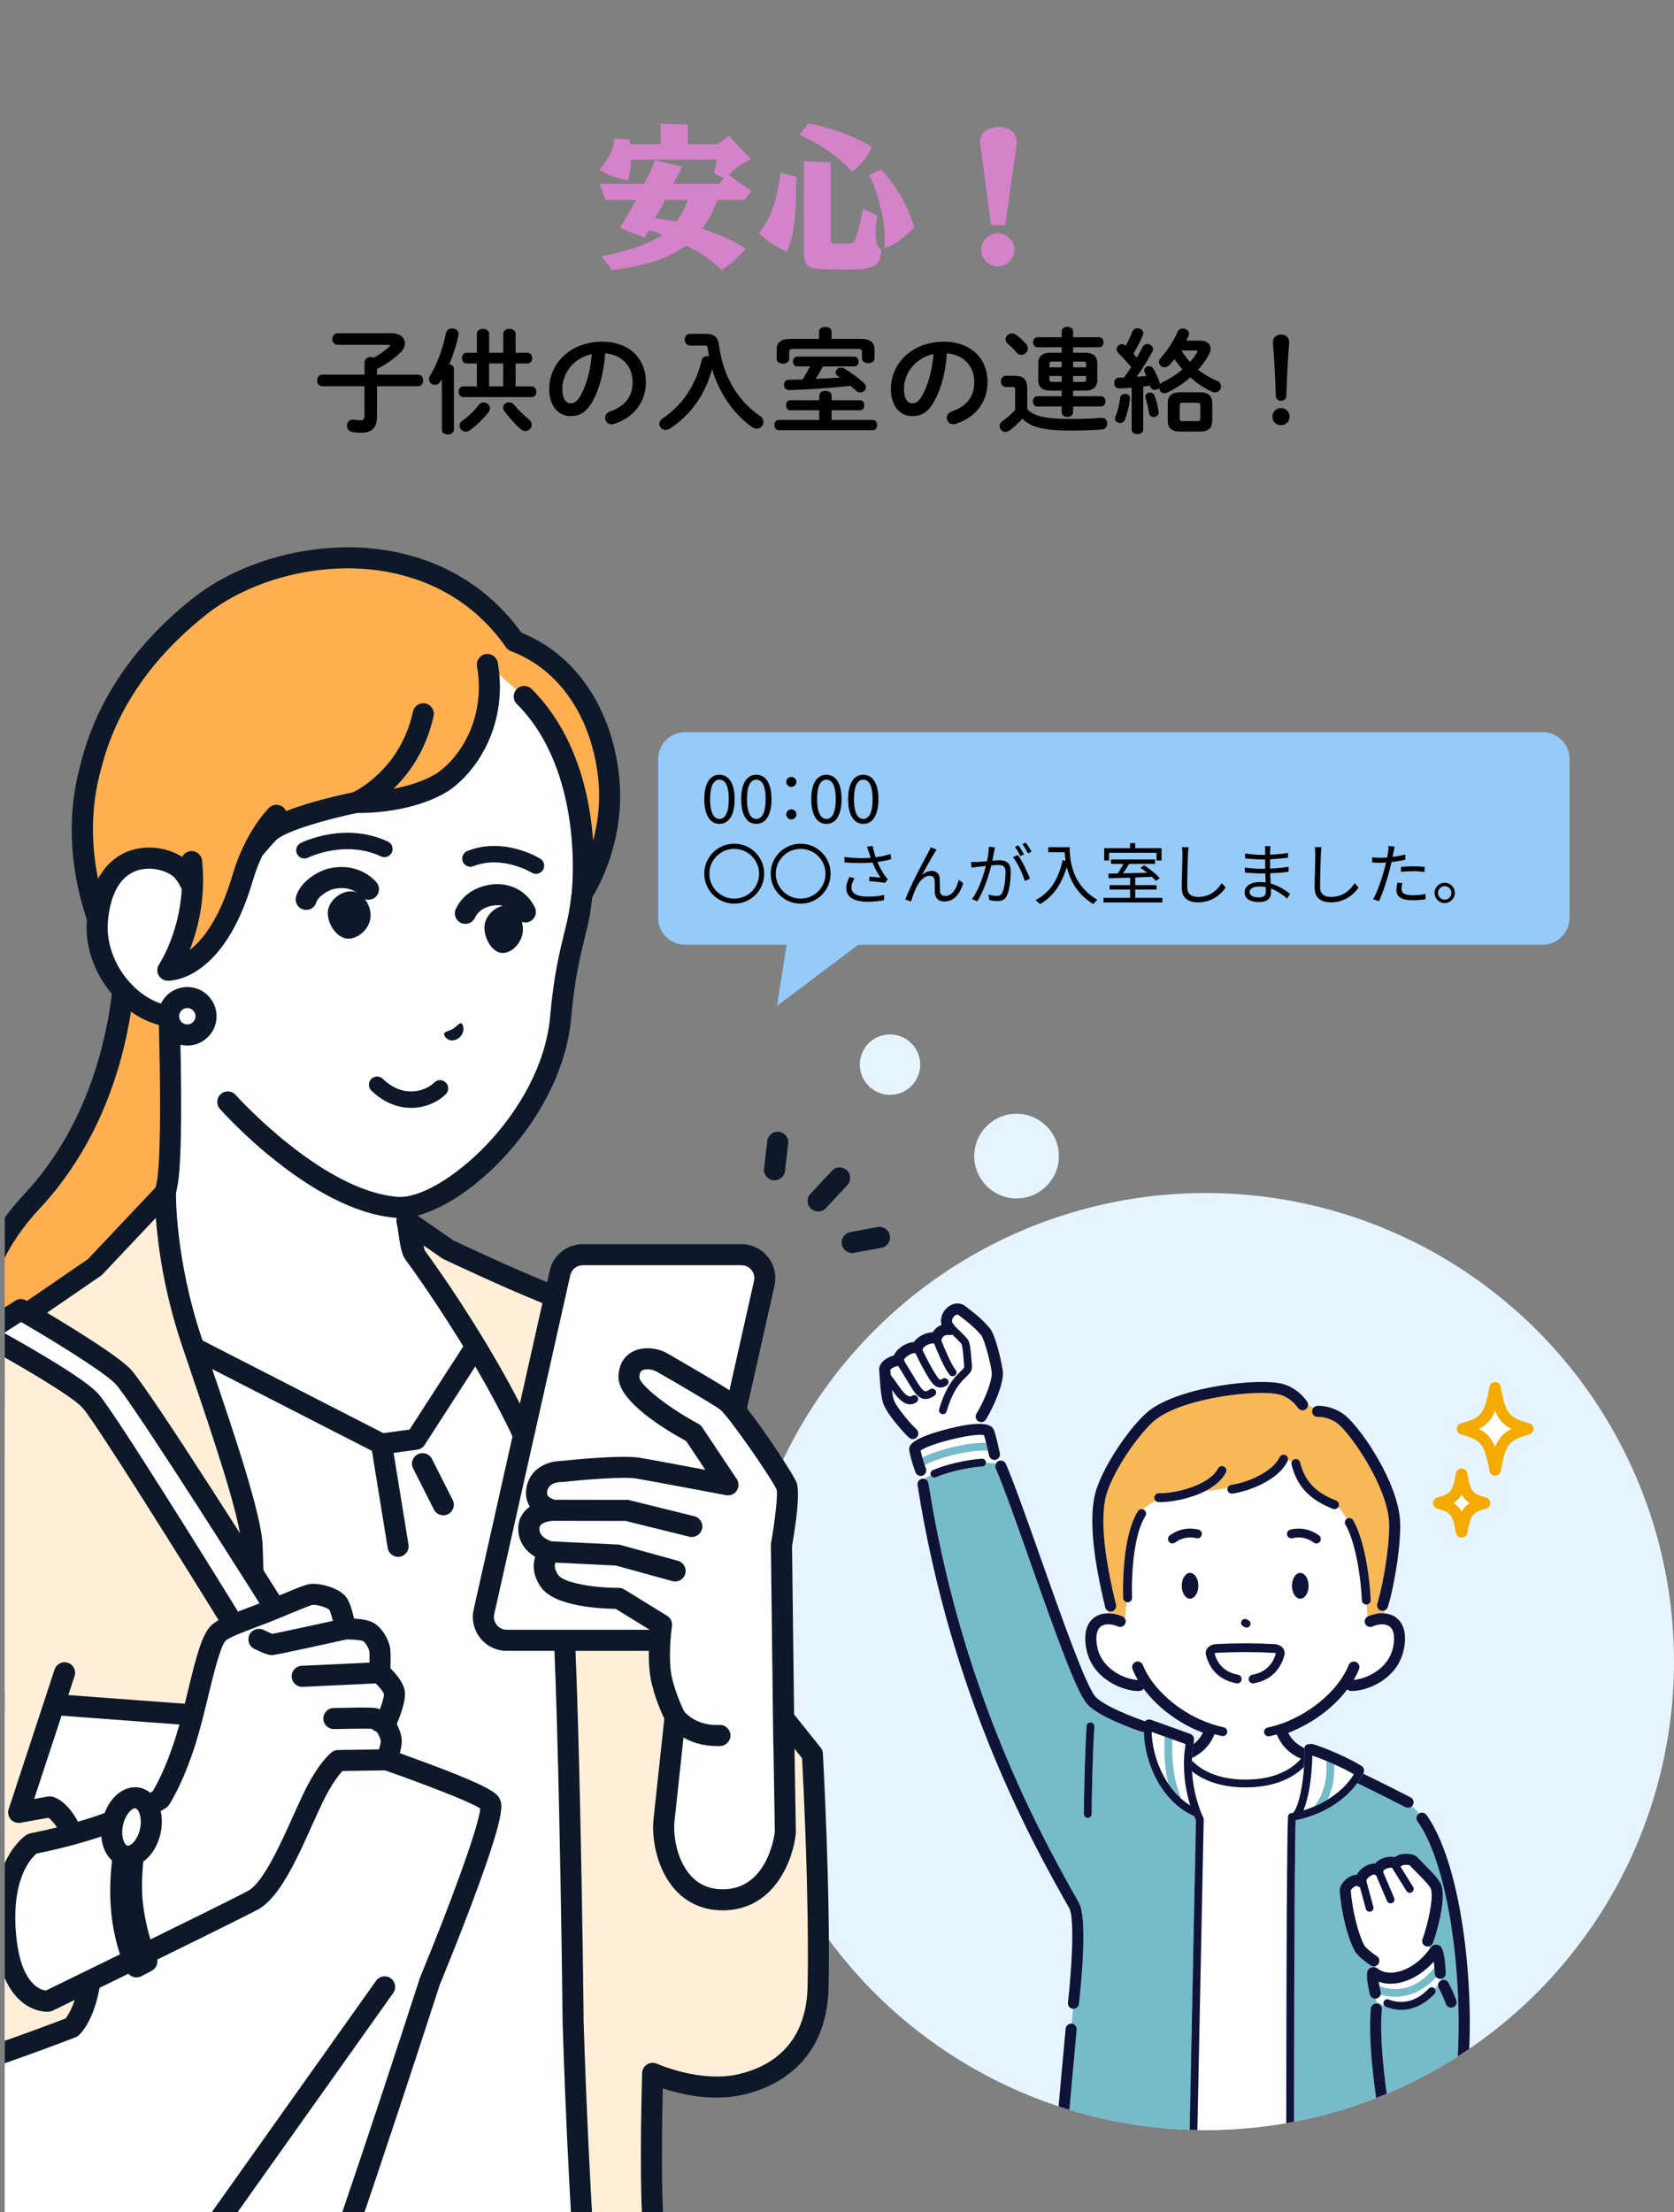 <?xml version="1.0" encoding="UTF-8"?><svg id="_レイヤー_1" xmlns="http://www.w3.org/2000/svg" xmlns:xlink="http://www.w3.org/1999/xlink" viewBox="0 0 500 660.4"><rect x="0" y="0" width="500" height="660.4" fill="#808080" stroke="none"/><defs><style>.cls-1{fill:#d482ca;}.cls-2{fill:#ffefd9;}.cls-3{opacity:.67;}.cls-4{fill:#fff;}.cls-5{fill:#0f1338;}.cls-6{fill:#76bbc9;}.cls-7{fill:none;}.cls-8{clip-path:url(#clippath-1);}.cls-9{fill:#ededf4;}.cls-10{fill:#f5aa00;}.cls-11{fill:#0d1828;}.cls-12{fill:#0f1337;}.cls-13{fill:#e6f4ff;}.cls-14{clip-path:url(#clippath-2);}.cls-15{fill:#95caf9;}.cls-16{fill:#ffaf50;}.cls-17{fill:#f8b856;}.cls-18{clip-path:url(#clippath);}</style><clipPath id="clippath"><rect class="cls-7" x="558.08" y="-49.53" width="506.42" height="708.33"/></clipPath><clipPath id="clippath-1"><rect class="cls-7" x="1.42" y="-39.6" width="498.58" height="704.37"/></clipPath><clipPath id="clippath-2"><circle class="cls-7" cx="360.12" cy="496.06" r="139.88"/></clipPath></defs><g class="cls-18"><g class="cls-3"><rect class="cls-9" x="523.93" y="177.32" width="614.61" height="416.42" transform="translate(-70.13 220.82) rotate(-14.53)"/></g></g><g class="cls-8"><g class="cls-14"><circle class="cls-13" cx="360.12" cy="496.06" r="139.88"/><path class="cls-6" d="M413.44,635.68c-.41-.68-.71-1.29-.88-1.76-1.21-3.44-4.17-23.62-3.09-34.29.08-.82.76-1.44,1.56-1.48.08,0,.17,0,.25,0,.91.09,1.57.9,1.48,1.81-.49,4.87-.05,12.23.66,18.78.16,1.45.33,2.86.5,4.19.42,3.2.87,5.97,1.25,7.83.19.94.37,1.65.51,2.06.11.33.32.72.57,1.15.15.25.31.51.5.78,1.68,2.47,4.71,5.64,6.23,5.77,3.91.32,9.67-6.71,10.37-9.96,5.03-23.35,1.77-66.56-8.35-84.25-.52-.9-1.05-1.74-1.6-2.5-.47-.66-.4-1.54.14-2.11.07-.07.14-.14.23-.2.02-.01.03-.02.05-.03-.49-.76-1.18-1.49-2.12-2.19-.31.29-.71.46-1.13.46-.26,0-.52-.06-.76-.18-3.62-1.87-9.15-4.62-14.4-7.2-3.83,5.35-10.85,9.66-18.43,11.09-.45,14.24-.48,84.81-.48,106.57h26.99c-.02-.11-.03-.21-.03-.32,0-1.77,0-7.22-.01-14.01ZM409.26,587.53c.39-.25.95-.38,1.54-.2l-.04-.33c-.14.04-.29.06-.44.06-.32,0-.64-.09-.92-.28-.62-.41-3.76-2.56-4.69-4.19-2.14-3.72-4.15-11.64-4.57-18.03-.12-1.8,1.55-3.6,3.19-4.38.65-.31,1.3-.47,1.91-.48.55-1.11,1.59-2.05,2.7-2.65.97-.52,1.93-.76,2.78-.72.48-.59,1.17-1.08,2-1.45.36-.15.74-.29,1.14-.39,1.03-.26,1.97-.27,2.75-.07.42-.31.91-.55,1.46-.72.29-.09.59-.16.91-.21.4-.06.92-.08,1.46-.05,1.05.06,2.21.31,2.81.96.68.72,1.45,1.5,2.19,2.24.03.03.06.06.09.09,2.45,2.46,4.55,4.59,5.07,6.36,1.27,4.31-1.48,13.96-2.63,16.99-.09.24-.24.45-.42.61-.19.18-.41.3-.65.38l.07.82c.08-.12.17-.23.25-.36.08-.12.17-.23.26-.33.61-.65,1.37-.73,1.94-.58.92.26,2.06.58,2.42,8.42.04.89-.63,1.64-1.51,1.72l.1.46c.76-.35,1.69-.09,2.12.66.84,1.42,1.66,3.45,2.37,5.23.34.85-.08,1.81-.93,2.15-.2.08-.41.12-.61.12-.66,0-1.28-.4-1.54-1.04-.51-1.29-1.37-3.46-2.15-4.78-.17-.29-.24-.6-.22-.91-.28.31-.6.66-.98,1.04.37.44.37,1.1-.04,1.54-3.56,3.77-7.14,4.79-9.97,4.79-1.13,0-2.13-.16-2.97-.38-.65-.17-1.2-.36-1.62-.54-.19-.08-.34-.2-.45-.35-1.61-.5-2.37-1.25-2.37-1.25l-.04-.35-.06-.48c-.07,0-.14.02-.21.02-.75,0-1.43-.52-1.61-1.28-1.59-6.82-.66-7.41.09-7.89Z"/><path class="cls-4" d="M388.6,525.09c-3.4-1.46-5.84-3.9-7.16-7.1-.07-.04-.13-.08-.19-.13-.7.19-1.39.37-2.09.51-.09.02-.18.03-.27.03-.61,0-1.16-.43-1.29-1.05-.02-.08-.02-.15-.02-.22-.02-.63.41-1.21,1.05-1.34.67-.14,1.34-.31,2.01-.5.98-.27,1.96-.59,2.94-.95.08-.03.15-.05.23-.08.19-.07.37-.15.55-.23.25-.1.5-.2.74-.31.07-.04.13-.09.21-.12,8.09-3.54,14.97-10,17.54-16.48.34-.85,1.3-1.27,2.15-.93.85.34,1.27,1.3.93,2.15-.43,1.08-.97,2.16-1.58,3.22,3.28-.2,10.48-3.03,11.8-9.93.55-2.88.19-5-1.01-5.97-1.13-.91-3.17-.93-5.2-.05-.84.36-1.81-.02-2.18-.86-.34-.79-.01-1.7.73-2.1-.06-.84-.16-2.07-.3-3.59,0,0,0,0-.01,0-.02,0-.04,0-.06,0-.7,0-1.29-.55-1.32-1.26-.44-9.22-2.45-18.49-4.89-22.56-.35-.58-.19-1.32.33-1.73-.76-1.41-1.6-2.61-2.53-3.5-.25.36-.65.57-1.08.57-.16,0-.32-.03-.48-.09-7.01-2.75-10.7-6.7-12.36-13.21-.08-.3-.04-.6.08-.86-.37-.19-.77-.38-1.14-.51-.02.1-.05.21-.1.3-2.99,6.1-12.39,9.18-16.47,9.72-.06,0-.12.01-.17.01-.65,0-1.22-.49-1.31-1.15-.03-.21,0-.41.07-.6-2.13.43-4.42.78-6.86,1.05-4.49,2.27-10.03,3.24-13.43,3.24-.12,0-.23,0-.35,0-.35,0-.66-.15-.9-.38-1.74.81-2.91,1.69-3.83,2.53.12.03.24.08.35.15.62.39.81,1.21.42,1.83-3.34,5.31-4.24,16.47-3.99,24.42.02.73-.55,1.34-1.28,1.37-.01,0-.03,0-.04,0-.14,0-.27-.03-.4-.07-.11,2.01-.22,3.73-.36,4.98.23.43.28.96.07,1.44-.36.84-1.34,1.23-2.18.86-2.03-.88-4.07-.85-5.2.05-1.2.97-1.56,3.09-1.01,5.97,1.37,7.16,9.05,9.94,12.15,9.94-.62-1.06-1.16-2.14-1.59-3.23-.34-.85.08-1.81.93-2.15.85-.34,1.81.08,2.15.93,2.52,6.34,9.22,12.71,17.11,16.28.05.02.1.03.15.05.56.25,1.12.48,1.69.7.58.22,1.16.43,1.75.62.04.01.07.03.1.05.12.04.23.07.35.1.32.1.64.2.97.29.68.19,1.36.36,2.04.51.56.12.96.58,1.04,1.12.02.14.02.29-.01.45-.13.62-.68,1.05-1.29,1.05-.09,0-.18,0-.27-.03-.74-.16-1.49-.35-2.23-.55-1.24,3.15-3.53,5.59-6.73,7.11-.01.26-.03.52-.03.78,2.33,2.42,7.13,5.7,16.06,5.7,9.63,0,14.45-3.81,16.56-6.24ZM388.37,477.29c-1.37,0-2.48-1.72-2.48-3.85s1.11-3.85,2.48-3.85,2.48,1.72,2.48,3.85-1.11,3.85-2.48,3.85ZM385.41,456.67c2.98-.74,6.1-.11,8.57,1.75.58.44.7,1.27.26,1.85-.26.35-.66.53-1.06.53-.28,0-.56-.09-.79-.27-1.85-1.39-4.11-1.85-6.34-1.3-.71.18-1.43-.25-1.61-.96-.18-.71.25-1.43.96-1.61ZM355.45,477.29c-1.37,0-2.48-1.72-2.48-3.85s1.11-3.85,2.48-3.85,2.48,1.72,2.48,3.85-1.11,3.85-2.48,3.85ZM358.92,458.27c-.18.71-.9,1.14-1.61.96-2.23-.56-4.48-.1-6.34,1.3-.24.18-.52.27-.79.27-.4,0-.8-.18-1.06-.53-.44-.58-.32-1.42.26-1.85,2.47-1.85,5.59-2.49,8.57-1.75.71.18,1.14.9.96,1.61ZM370.84,483.97c.29-.57.99-.79,1.56-.5l.49.26c.57.29.79.99.5,1.56-.21.4-.61.63-1.03.63-.18,0-.36-.04-.53-.13l-.49-.26c-.57-.29-.79-.99-.5-1.56ZM369.8,500c.71.13,1.18.81,1.05,1.51-.13.71-.81,1.18-1.51,1.05-6.02-1.09-8.29-5.21-9.14-8.48-.17-.67-.04-1.36.39-1.94.55-.76,1.51-1.22,2.63-1.28,2.75-.15,5.63-.23,8.58-.23.01,0,.02,0,.03,0h.19s.02,0,.03,0c2.95,0,5.83.08,8.58.23,1.12.06,2.08.53,2.63,1.28.42.58.56,1.27.39,1.94-.85,3.27-3.12,7.39-9.14,8.48-.08.01-.16.02-.23.02-.62,0-1.17-.44-1.28-1.07-.13-.71.34-1.39,1.05-1.51,3.68-.67,6.04-2.81,7.03-6.38-.1-.06-.29-.14-.58-.16-2.74-.15-5.62-.22-8.57-.23-2.94,0-5.83.08-8.57.23-.29.02-.48.1-.58.16.99,3.57,3.35,5.72,7.03,6.38Z"/><path class="cls-4" d="M384.17,650.01c0-22.3.04-95.84.52-107.6.02-.55.43-1.01.98-1.1.21-.03.42-.08.63-.12.01-.02.03-.05.04-.07,1.79-2.5,2.78-8.32,3.15-13.57-2.76,2.74-8.05,6.1-17.44,6.1-7.97,0-12.99-2.41-16.01-4.82.47,8.02,3.35,13.8,3.39,13.88.09.17.13.36.13.55l-2.18,106.77v.18s26.86.2,26.86.2c-.04-.11-.06-.23-.06-.36v-.02Z"/><path class="cls-5" d="M356.02,524.85c3.2-1.52,5.5-3.95,6.73-7.11.74.21,1.49.4,2.23.55.09.02.18.03.27.03.61,0,1.16-.43,1.29-1.05.03-.15.03-.3.01-.45-.07-.54-.47-1-1.04-1.12-.68-.14-1.36-.32-2.04-.51-.32-.09-.64-.19-.97-.29-.12-.04-.23-.07-.35-.1-.04-.01-.07-.03-.1-.05-.58-.19-1.17-.4-1.75-.62-.57-.22-1.13-.45-1.69-.7-.05-.02-.1-.03-.15-.05-7.89-3.57-14.59-9.94-17.11-16.28-.34-.85-1.3-1.27-2.15-.93-.85.34-1.27,1.3-.93,2.15.43,1.09.97,2.17,1.59,3.23-3.09,0-10.78-2.78-12.15-9.94-.55-2.88-.19-5,1.01-5.97,1.13-.91,3.17-.93,5.2-.05.84.36,1.81-.02,2.18-.86.21-.48.16-1.01-.07-1.44-.17-.32-.44-.58-.79-.74-.28-.12-.55-.21-.83-.31-1.1-.38-2.2-.57-3.25-.58-1.72-.02-3.31.44-4.51,1.4-1.56,1.25-3.21,3.86-2.19,9.17,1.78,9.29,11.21,12.63,15.44,12.63.18,0,.35,0,.5-.02.49-.04.92-.29,1.19-.65,3.7,5.01,9.3,9.46,15.73,12.32.09.04.18.07.28.09.56.24,1.13.48,1.7.7-.61,1.25-1.53,2.45-2.85,3.44-.08.46-.15.92-.21,1.37-.12.93-.2,1.84-.24,2.74Z"/><path class="cls-5" d="M405.93,531.58c-.17.26-.35.51-.53.77,5.25,2.58,10.77,5.33,14.4,7.2.24.13.5.18.76.18.42,0,.82-.17,1.13-.46.13-.12.25-.27.34-.44.42-.81.1-1.81-.71-2.23-3.57-1.84-8.98-4.53-14.15-7.08-.07.11-.15.2-.24.29-.29.6-.62,1.19-.99,1.77Z"/><path class="cls-5" d="M415.14,638.13c-.44-.56-.85-1.13-1.2-1.66-.18-.27-.35-.53-.5-.79,0,6.8.01,12.24.01,14.01,0,.1.01.21.03.3.14.77.82,1.35,1.62,1.35.91,0,1.66-.74,1.66-1.66,0-1.37,0-4.97,0-9.69-.17-.18-.33-.36-.5-.54-.39-.44-.77-.89-1.12-1.34Z"/><path class="cls-4" d="M392.51,539.29c2.46-2.98,3.71-6.82,3.72-11.44,0-.27,0-.54,0-.81-.01-.44-.04-.88-.07-1.33-1.59-.66-3.04-1.22-4.11-1.57-.03,0-.05-.02-.08-.03,0,.07,0,.13,0,.19,0,.24-.01.48-.02.73,0,.24-.01.47-.02.71-.21,4.92-.98,10.92-2.61,14.73,1.08-.32,2.14-.7,3.17-1.14.01-.02.02-.04.04-.05Z"/><path class="cls-4" d="M398.53,528.97c-.13,3.08-.79,5.85-1.98,8.28,2.72-1.67,5.06-3.71,6.74-5.95.18-.24.36-.47.53-.72.2-.3.38-.6.55-.9-1.5-.9-3.66-1.97-5.84-2.95.02.47.02.93.02,1.38,0,.28-.01.57-.02.85Z"/><path class="cls-6" d="M396.23,527.85c-.01,4.61-1.26,8.45-3.72,11.44-.01.02-.02.04-.04.05,1.42-.6,2.79-1.3,4.07-2.09,1.18-2.43,1.84-5.2,1.98-8.28.01-.28.02-.56.02-.85,0-.45,0-.92-.02-1.38-.8-.36-1.6-.71-2.38-1.03.03.45.06.89.07,1.33,0,.27.01.54,0,.81Z"/><path class="cls-12" d="M405.4,532.35c.18-.25.36-.51.53-.77.37-.58.7-1.17.99-1.77.09-.09.17-.18.24-.29,0,0,0,0,0,0,.5-.77.27-1.79-.49-2.29-3.69-2.38-11.71-5.76-14.6-6.54-.38-.1-.76-.06-1.09.09-.06,0-.12-.02-.18-.02,0,0-.02,0-.02,0-.63.01-1.14.53-1.13,1.17,0,0,0,.01,0,.02.01.54,0,1.13,0,1.73,0,.13,0,.26,0,.4,0,.44-.02.9-.04,1.36,0,.23-.02.46-.03.69,0,.12-.01.25-.02.37,0,.02,0,.05,0,.07-.02.32-.04.65-.06.98-.37,5.25-1.36,11.07-3.15,13.57-.02.02-.03.05-.04.07-.21.04-.42.08-.63.12-.55.09-.96.55-.98,1.1-.48,11.76-.52,85.3-.52,107.6v.02c0,.13.03.25.06.36.15.46.58.8,1.1.8.64,0,1.16-.52,1.16-1.16v-.03c0-21.76.04-92.33.48-106.57,7.58-1.43,14.61-5.74,18.43-11.09ZM391.92,525.75c.01-.24.02-.48.02-.71,0-.24.02-.49.02-.73,0-.07,0-.13,0-.19.03,0,.05.02.08.03,1.06.35,2.52.91,4.11,1.57.77.32,1.58.67,2.38,1.03,2.18.98,4.33,2.04,5.84,2.95-.18.3-.35.6-.55.9-.16.24-.35.48-.53.72-1.68,2.23-4.01,4.28-6.74,5.95-1.28.79-2.65,1.49-4.07,2.09-1.03.44-2.09.82-3.17,1.14,1.64-3.8,2.4-9.8,2.61-14.73Z"/><path class="cls-4" d="M292.63,425.1l.21-.55c-.21-.03-.42-.09-.61-.21-.78-.47-1.03-1.49-.56-2.27,2.82-4.65,4.68-10.13,4.58-12.15-.1-2.07-2.18-10.16-3.18-11.31-1.56-1.79-3.1-3.28-6.78-6.04-.36-.27-1.02.08-1.42.55-.33.39-.98,1.4.12,2.46.17.17.3.37.38.58.1.05.19.11.28.19.89.87,3,2.94,3.33,3.4.76,1.04.92,2.92,1.13,5.51.06.78.13,1.6.22,2.43.16,1.54-.74,2.41-1.77,3.41-1.55,1.5-3.88,3.76-5.8,10.28-.15.51-.61.83-1.11.83-.11,0-.22-.02-.33-.05-.61-.18-.97-.82-.79-1.44,2.08-7.11,4.79-9.73,6.41-11.29.9-.87,1.12-1.13,1.08-1.5-.09-.85-.16-1.69-.22-2.49-.14-1.7-.31-3.81-.68-4.32-.19-.24-1.42-1.47-2.64-2.67-.24.1-.5.15-.77.13-1.49-.12-2.09.25-2.55,1.58.81,2.07,2.98,7.27,4.28,8.82.41.49.35,1.22-.14,1.63-.22.18-.48.27-.75.27-.33,0-.66-.14-.89-.41-1.65-1.96-3.96-7.66-4.59-9.26-.11-.04-.21-.08-.31-.14-.21-.06-1.1.07-2.02.6-.75.44-1.07.88-1.1,1.01,0,.15-.04.3-.09.44.06.07.11.15.15.23.01.03,1.37,2.91,2.7,5.18.96,1.64,1.92,3.29,2.48,3.41.12.03.35-.07.62-.27.52-.37,1.24-.26,1.62.26.37.52.26,1.24-.26,1.62-.66.47-1.31.71-1.94.71-.17,0-.35-.02-.52-.05-1.56-.33-2.52-1.97-3.97-4.46-1.41-2.41-2.77-5.29-2.82-5.41-.03-.06-.05-.12-.07-.19-.14-.04-.27-.1-.4-.17-.1-.02-.71.05-1.55.53-.87.5-1.39,1.1-1.52,1.37.04.17.04.35.02.52l.04-.03s1.61,2.66,3.04,4.97l.44.72c1.03,1.68,1.92,3.13,2.7,3.29.36.07.85-.11,1.47-.55.52-.37,1.25-.24,1.62.28.37.52.24,1.25-.28,1.61-.94.66-1.81.99-2.64.99-.21,0-.42-.02-.63-.06-1.77-.37-2.85-2.12-4.21-4.35l-.43-.71c-1.15-1.86-2.42-3.94-2.87-4.69-.02,0-.04,0-.06,0-.72-.08-2.05.65-2.35,1.1.04.45.09.98.13,1.56.46.59,1.4,1.82,2.63,3.59,2.43,3.51,3.44,2.83,3.77,2.6.53-.36,1.25-.22,1.61.31.36.53.22,1.25-.31,1.61-.62.42-1.25.63-1.9.63-1.61,0-3.31-1.28-5.07-3.83-.12-.18-.24-.34-.36-.51.12,1.08.28,2.09.5,2.85.66,2.27,5.49,7.82,6.82,8.94.7.59.78,1.64.19,2.33-.21.25-.48.41-.76.5l.24.61c1.48-.94,4.1-2.05,8.7-3.29,4.54-1.23,8.06-1.82,10.54-1.78Z"/><path class="cls-12" d="M273.73,426.72c-1.33-1.13-6.16-6.68-6.82-8.94-.22-.76-.38-1.76-.5-2.85.12.17.23.33.36.51,1.77,2.55,3.47,3.83,5.07,3.83.65,0,1.28-.21,1.9-.63.53-.36.67-1.08.31-1.61-.36-.53-1.08-.67-1.61-.31-.33.22-1.34.91-3.77-2.6-1.23-1.77-2.16-3-2.63-3.59-.04-.57-.08-1.1-.13-1.56.3-.45,1.63-1.18,2.35-1.1.02,0,.04,0,.06,0,.46.75,1.72,2.84,2.87,4.69l.43.71c1.36,2.23,2.44,3.99,4.21,4.35.21.04.42.06.63.06.83,0,1.7-.33,2.64-.99.52-.37.65-1.09.28-1.61-.37-.52-1.09-.65-1.62-.28-.62.44-1.12.62-1.47.55-.78-.16-1.67-1.61-2.7-3.29l-.44-.72c-1.43-2.3-3.04-4.97-3.04-4.97l-.04.03c.02-.17.02-.35-.02-.52.13-.27.64-.87,1.52-1.37.83-.48,1.44-.55,1.55-.53.13.08.26.13.4.17.02.06.04.13.07.19.06.12,1.42,3,2.82,5.41,1.45,2.49,2.41,4.13,3.97,4.46.17.04.35.05.52.05.63,0,1.28-.24,1.94-.71.52-.37.64-1.1.26-1.62-.38-.52-1.1-.64-1.62-.26-.27.2-.5.3-.62.27-.56-.12-1.52-1.77-2.48-3.41-1.33-2.27-2.69-5.16-2.7-5.18-.04-.09-.09-.16-.15-.23.05-.14.08-.29.09-.44.03-.14.34-.58,1.1-1.01.92-.53,1.82-.66,2.02-.6.1.06.21.1.31.14.63,1.6,2.93,7.3,4.59,9.26.23.27.56.41.89.41.26,0,.53-.09.75-.27.49-.41.55-1.14.14-1.63-1.3-1.54-3.48-6.75-4.28-8.82.46-1.34,1.06-1.7,2.55-1.58.27.02.53-.03.77-.13,1.22,1.2,2.45,2.44,2.64,2.67.38.51.55,2.63.68,4.32.06.79.13,1.64.22,2.49.04.37-.18.63-1.08,1.5-1.62,1.57-4.32,4.19-6.41,11.29-.18.61.17,1.26.79,1.44.11.03.22.05.33.05.5,0,.96-.33,1.11-.83,1.91-6.52,4.25-8.78,5.8-10.28,1.04-1.01,1.94-1.88,1.77-3.41-.09-.83-.16-1.65-.22-2.43-.21-2.59-.36-4.46-1.13-5.51-.33-.45-2.44-2.53-3.33-3.4-.08-.08-.18-.14-.28-.19-.08-.21-.21-.41-.38-.58-1.1-1.06-.45-2.07-.12-2.46.4-.48,1.07-.82,1.42-.55,3.67,2.75,5.22,4.24,6.78,6.04,1,1.14,3.08,9.24,3.18,11.31.1,2.02-1.76,7.5-4.58,12.15-.47.78-.23,1.8.56,2.27.19.12.4.17.61.21.08.01.17.03.25.03.56,0,1.1-.28,1.42-.8,2.61-4.3,5.22-10.72,5.06-14.03-.08-1.76-2.08-11.13-3.99-13.32-1.67-1.92-3.4-3.6-7.29-6.51-1.78-1.33-4.27-.89-5.93,1.06-1.01,1.19-1.58,2.91-1.12,4.6-1.1.39-1.98,1.11-2.61,2.18h-.01c-1.14,0-2.35.41-3.3.91-1.04.56-1.84,1.25-2.35,2.02-1.43.04-3,.78-4.18,1.74-.88.71-1.5,1.49-1.81,2.27-1.27.29-2.48,1-3.24,1.76-1.06,1.05-1.2,2.05-1.13,2.7.07.62.12,1.42.18,2.28.16,2.37.37,5.32.94,7.27.96,3.28,6.5,9.39,7.86,10.54.31.26.69.39,1.07.39.17,0,.34-.04.5-.09.29-.09.55-.25.76-.5.59-.7.5-1.74-.19-2.33Z"/><path class="cls-4" d="M276.09,441.51c.47-.38,1.14-.71,1.96-1.03,0,0-.01-.01-.01-.02-.26-.58,0-1.27.59-1.53,3.69-1.64,10.13-3.14,14.66-3.41.62-.04,1.19.45,1.22,1.09,0,.04,0,.08,0,.12,1.2.03,2.23.14,2.99.25.16-.31.42-.57.76-.73l-.22-.72c-.19.14-.41.25-.65.3-.9.19-1.77-.38-1.96-1.28,0-.02-.13-.61-.32-1.44-5.97-.38-15.57,2.39-18.91,4.3.21.6.35.95.35.96.34.85-.06,1.81-.91,2.16-.21.08-.42.12-.62.12-.05,0-.1-.02-.16-.02.06.35.12.68.18.98.13-.06.26-.1.41-.13.23-.03.45-.02.65.03Z"/><path class="cls-4" d="M293.91,428.48c-2.76-.77-16.36,2.54-18.93,4.59.16.75.33,1.46.51,2.1,4.1-2.13,12.98-4.56,19.05-4.4-.21-.84-.43-1.66-.63-2.29Z"/><path class="cls-6" d="M355.05,650.02l2.18-106.54c-.12-.26-.32-.69-.56-1.27-5.56-2.39-9.63-7.25-12.11-12.75-.18-.4-.35-.8-.52-1.2-.25-.63-.49-1.26-.7-1.89-1.05-3.12-1.61-6.34-1.67-9.33-.11.02-.22.04-.34.04-.18,0-.35-.03-.53-.09-1.3-.44-12.75-4.38-16.14-8.29-3.07-3.55-8.64-18.91-16.78-41.94-4.03-11.38-7.83-22.14-10.46-28.37-.17-.4-.16-.83-.03-1.21.02-.07.06-.13.09-.2-.76-.11-1.78-.22-2.99-.25,0,.05,0,.09-.01.14-.09.52-.52.93-1.07.97-4.22.25-10.44,1.69-13.85,3.21-.15.07-.31.1-.47.1-.23,0-.46-.08-.65-.21-.16-.11-.3-.27-.39-.46-.82.32-1.49.66-1.96,1.03.33.08.63.27.85.52.2.23.34.51.39.83,9.28,59.17,31.33,100.97,42.72,121.31.79,1.41,1.53,2.72,2.2,3.92,1.26,2.22,1.46,7.86,1.28,13.72-.22,6.95-1,14.21-1.26,16.48-.1.84-.81,1.47-1.64,1.47-.04,0-.07,0-.11,0l-.4,4.41c.89.1,1.55.89,1.46,1.79-.16,1.74-.34,3.67-.53,5.74-1.04,11.23-2.46,26.62-3.27,38.9-.01.19-.06.36-.13.53h37.57c-.12-.19-.19-.41-.19-.66v-.43ZM326.16,534.88c-.02.97-.03,1.86-.05,2.66,0,.38-.01.75-.02,1.08-.03,1.81-.04,2.92-.04,2.96,0,.64-.52,1.15-1.16,1.15h0c-.64,0-1.16-.53-1.15-1.17,0-.03,0-.71.02-1.86,0-.12,0-.26,0-.39.01-.88.03-1.98.05-3.25.1-5.35.3-13.68.73-20.75.04-.64.59-1.12,1.23-1.09.64.04,1.13.59,1.09,1.23-.39,6.52-.6,14.11-.7,19.42Z"/><path class="cls-4" d="M353.67,525.34s0-.04,0-.06c0-.12,0-.25.02-.38,0-.02,0-.05,0-.07,0,0,0,0,0-.01.02-.35.04-.69.07-1.04.02-.26.04-.53.07-.79,0-.08.02-.16.03-.25.02-.19.04-.39.07-.59.06-.48.12-.97.2-1.46l-3.94-1.42c-.05,1.03-.09,2.32-.05,3.79.01.65.04,1.34.09,2.05.03.5.07,1,.12,1.53.31,3.17,1.02,6.78,2.48,10.37.58.52,1.19,1,1.83,1.44.29.2.58.39.88.57-.95-3.07-1.92-7.45-1.89-12.51,0-.39,0-.78.02-1.17Z"/><path class="cls-4" d="M347.97,526.26c-.06-.72-.1-1.42-.13-2.08-.1-2.36-.02-4.34.06-5.72l-3.91-1.4c.07,2.68.57,5.52,1.48,8.28.21.62.43,1.25.68,1.86.17.42.34.83.53,1.24.66,1.45,1.43,2.85,2.31,4.16-.4-1.69-.68-3.32-.86-4.87-.06-.5-.11-.99-.15-1.46Z"/><path class="cls-6" d="M350.21,525.12c-.05-.71-.08-1.4-.09-2.05-.03-1.47,0-2.76.05-3.79l-2.28-.82c-.08,1.38-.16,3.36-.06,5.72.03.67.07,1.36.13,2.08.04.48.09.97.15,1.46.18,1.55.46,3.19.86,4.87,1.11,1.65,2.39,3.15,3.83,4.42-1.46-3.59-2.17-7.2-2.48-10.37-.05-.52-.09-1.03-.12-1.53Z"/><path class="cls-6" d="M275.49,435.17c.25.91.5,1.68.7,2.24,3.34-1.92,12.94-4.68,18.91-4.3-.15-.68-.35-1.52-.55-2.34-6.07-.15-14.95,2.27-19.05,4.4Z"/><path class="cls-12" d="M322.27,598.29c.26-2.27,1.04-9.54,1.26-16.48.19-5.86-.02-11.5-1.28-13.72-.68-1.2-1.42-2.51-2.2-3.92-11.38-20.33-33.44-62.13-42.72-121.31-.05-.32-.19-.6-.39-.83-.22-.25-.52-.44-.85-.52-.21-.05-.43-.06-.65-.03-.15.02-.28.07-.41.13-.67.3-1.09,1.01-.97,1.76,10.02,63.86,34.75,107.64,45.31,126.34,1.71,3.03.67,18.91-.39,28.2-.1.91.55,1.73,1.46,1.83.03,0,.05,0,.08,0,.04,0,.07,0,.11,0,.83,0,1.55-.62,1.64-1.47Z"/><path class="cls-12" d="M275.63,440.52c.85-.34,1.25-1.31.91-2.16,0,0-.15-.36-.35-.96-.19-.56-.45-1.33-.7-2.24-.18-.64-.36-1.35-.51-2.1,2.57-2.05,16.17-5.36,18.93-4.59.2.63.42,1.45.63,2.29.21.83.4,1.66.55,2.34.19.83.31,1.42.32,1.44.19.9,1.06,1.47,1.96,1.28.25-.05.47-.16.65-.3.49-.37.76-1.01.62-1.66-.04-.2-1.02-4.83-1.74-6.87-.44-1.23-1.87-1.86-4.27-1.89-2.48-.04-6,.55-10.54,1.78-4.6,1.24-7.22,2.35-8.7,3.29-2.08,1.33-1.9,2.34-1.78,2.95.67,3.54,1.81,6.38,1.86,6.5.24.59.78.95,1.38,1.01.05,0,.1.02.16.02.21,0,.42-.04.62-.12Z"/><path class="cls-12" d="M293.28,435.51c-4.53.27-10.97,1.76-14.66,3.41-.58.26-.85.95-.59,1.53,0,0,.01.01.01.02.09.19.23.35.39.46.19.13.42.21.65.21.16,0,.32-.03.47-.1,3.41-1.52,9.63-2.96,13.85-3.21.55-.03.99-.44,1.07-.97,0-.04,0-.09.01-.14,0-.04,0-.08,0-.12-.04-.64-.6-1.13-1.22-1.09Z"/><path class="cls-12" d="M325.77,514.23c-.63-.03-1.19.45-1.23,1.09-.42,7.07-.63,15.4-.73,20.75-.02,1.27-.04,2.37-.05,3.25,0,.14,0,.27,0,.39-.02,1.15-.02,1.83-.02,1.86,0,.64.51,1.16,1.15,1.17h0c.64,0,1.15-.51,1.16-1.15,0-.04,0-1.15.04-2.96,0-.34.01-.7.02-1.08.01-.8.03-1.69.05-2.66.1-5.32.31-12.91.7-19.42.04-.64-.45-1.19-1.09-1.23Z"/><path class="cls-12" d="M321.06,611.69c.19-2.07.37-4,.53-5.74.08-.9-.57-1.69-1.46-1.79-.01,0-.02,0-.03,0-.91-.08-1.72.59-1.8,1.5-.16,1.74-.34,3.66-.53,5.73-1.04,11.25-2.46,26.66-3.27,38.99-.06.91.63,1.7,1.54,1.76.04,0,.07,0,.11,0,.68,0,1.27-.42,1.52-1.02.07-.16.12-.34.13-.53.81-12.28,2.23-27.67,3.27-38.9Z"/><path class="cls-12" d="M359.55,543.25c0-.19-.04-.38-.13-.55-.04-.08-2.92-5.86-3.39-13.88-.02-.34-.04-.69-.05-1.04,0-.22,0-.44-.01-.65,0-.16,0-.32,0-.49,0-.34,0-.67.01-1.02,0-.26.02-.52.03-.78.04-.9.12-1.81.24-2.74.06-.45.13-.91.21-1.37.04-.24.08-.48.13-.73.03-.15.03-.3,0-.44.16-.79-.27-1.61-1.05-1.89l-11.75-4.22c-.65-.23-1.35-.03-1.79.45-.05-.02-.09-.05-.14-.06-3.28-1.11-12.32-4.58-14.7-7.32-2.89-3.34-10.25-24.15-16.16-40.88-4.04-11.43-7.86-22.23-10.54-28.56-.36-.84-1.33-1.24-2.17-.88-.02,0-.04.02-.06.03-.34.16-.6.42-.76.73-.03.06-.06.13-.09.2-.14.38-.14.81.03,1.21,2.64,6.24,6.44,16.99,10.46,28.37,8.14,23.03,13.71,38.39,16.78,41.94,3.39,3.92,14.85,7.86,16.14,8.29.18.06.35.09.53.09.11,0,.23-.02.34-.04.07,3,.62,6.21,1.67,9.33.21.64.45,1.27.7,1.89.16.4.34.8.52,1.2,2.49,5.5,6.55,10.36,12.11,12.75.24.58.44,1.01.56,1.27l-2.18,106.54v.43c-.01.24.06.47.18.66.2.31.55.52.95.52,0,0,.02,0,.02,0,.63,0,1.15-.5,1.16-1.14v-.3s0-.18,0-.18l2.18-106.77ZM354.64,538.46c-.64-.44-1.24-.92-1.83-1.44-1.44-1.28-2.73-2.78-3.83-4.42-.88-1.31-1.65-2.71-2.31-4.16-.18-.41-.36-.82-.53-1.24-.25-.61-.47-1.23-.68-1.86-.91-2.76-1.41-5.61-1.48-8.28l3.91,1.4,2.28.82,3.94,1.42c-.08.49-.15.98-.2,1.46-.02.2-.05.39-.07.59,0,.08-.02.16-.03.25-.03.27-.05.53-.07.79-.03.35-.05.7-.07,1.04,0,0,0,0,0,.01,0,.02,0,.05,0,.07,0,.13-.01.25-.02.38,0,.02,0,.04,0,.06-.01.4-.02.79-.02,1.17-.03,5.07.93,9.44,1.89,12.51-.3-.18-.6-.37-.88-.57Z"/><path class="cls-4" d="M414.7,588.9c.06,0,.12.01.17.02.69.04,1.35,0,1.91-.1.08-.01.16-.03.25-.05.4-.07.81-.17,1.21-.28,2.63-.78,5.25-2.51,7.36-4.85.49-.55.96-1.13,1.39-1.74l-.07-.82c-.27.08-.56.1-.85.03-.08-.02-.15-.03-.22-.06-.85-.32-1.29-1.28-.96-2.13.56-1.48,1.26-3.85,1.81-6.31.75-3.35,1.24-6.87.74-8.57-.11-.36-.49-.91-1.02-1.54-.91-1.09-2.24-2.42-3.32-3.51-.7-.7-1.42-1.43-2.08-2.13-.23-.07-.61-.12-1.01-.12-.66,0-1.39.13-1.59.53-.02.03-.05.06-.07.09l1.31,2.11,2.41,3.87c.34.54.17,1.26-.37,1.6-.19.12-.4.17-.61.17-.39,0-.77-.19-.98-.55l-.88-1.42-1.96-3.14-1.3-2.09s-.04-.07-.05-.11c-.07-.06-.15-.12-.21-.19-.68-.13-2.26.41-2.47.87,0,.18-.04.35-.1.51.05.07.09.14.12.22l3.16,7.43c.03.06.04.12.06.19.06.26.03.53-.08.76-.12.25-.32.45-.59.57-.15.06-.3.09-.45.09-.45,0-.88-.26-1.07-.71l-3.16-7.43c-.02-.06-.04-.11-.05-.17-.2-.07-.39-.17-.56-.31-.38-.03-1.25.33-1.91,1.01-.4.41-.49.72-.47.8.03.14.04.29.04.43,0,0,0,.02.01.03l2.02,7.39c.17.62-.2,1.25-.81,1.42-.1.03-.2.04-.31.04-.51,0-.98-.34-1.12-.85l-1.76-6.47c-.29-.06-.57-.19-.8-.4-.05-.04-.23-.02-.38.03-.75.23-1.46,1.01-1.57,1.35.39,5.75,2.28,13.31,4.14,16.53.33.57,2,1.98,3.66,3.09.76.51.96,1.54.46,2.3-.23.34-.57.57-.94.67l.04.33c.23.07.47.19.7.37,1.01.78,2.14,1.11,3.2,1.2Z"/><path class="cls-4" d="M414.43,593.62c.79.14,1.55.22,2.28.22.35,0,.69,0,1.03-.03.59-.04,1.15-.12,1.7-.24,3.44-.74,6.09-2.89,8.11-5.09.31-.34.61-.68.9-1.01-.05-.65-.11-1.28-.18-1.84-.28.32-.58.63-.87.93-1.38,1.39-2.91,2.58-4.53,3.5-1.6.92-3.28,1.58-4.95,1.92-.2.04-.41.08-.61.11-.16.03-.32.04-.48.06-.78.09-1.53.11-2.25.06-.02,0-.05,0-.07,0-.95-.07-1.85-.27-2.69-.59.07.42.15.89.24,1.36.82.28,1.61.48,2.37.62,0,0,.02,0,.03,0Z"/><path class="cls-4" d="M429.03,590.28c-.44.46-.89.89-1.34,1.29-3.17,2.85-6.57,4.36-10.19,4.54-.24.01-.48.02-.72.02-.07,0-.14,0-.21,0-.29,0-.58-.02-.88-.04-.47-.03-.95-.09-1.43-.17,0,0,0,0,0,0-.63-.1-1.26-.24-1.9-.42-.16.55-.6,1-1.2,1.14-.06.01-.11.01-.17.02l.06.48.04.35s.76.75,2.37,1.25c-.14-.18-.23-.39-.25-.62-.02-.18,0-.37.08-.55.21-.51.74-.78,1.26-.7.09.01.17.04.25.07,0,0,.01,0,.02,0,.22.09.48.19.78.28,0,0,.02,0,.02,0,.11.03.23.07.35.1,2.37.64,6.57.79,10.83-3.72.09-.09.19-.16.3-.22.43-.23.97-.18,1.34.17.03.03.06.07.09.1.37-.37.7-.72.98-1.04.03-.54.31-1.06.81-1.35.05-.03.1-.04.14-.07l-.1-.46s-.05,0-.07.01c-.5.02-.95-.18-1.26-.51Z"/><path class="cls-6" d="M414.26,595.93c.48.08.96.13,1.43.17.29.02.59.03.88.04.07,0,.14,0,.21,0,.24,0,.48-.01.72-.02,3.62-.18,7.02-1.7,10.19-4.54.45-.41.9-.83,1.34-1.29-.27-.28-.45-.65-.47-1.07-.03-.59-.07-1.17-.11-1.74-.28.34-.58.67-.9,1.01-2.03,2.2-4.67,4.34-8.11,5.09-.55.12-1.11.2-1.7.24-.34.02-.68.04-1.03.03-.73,0-1.49-.08-2.28-.22,0,0-.02,0-.03,0-.76-.14-1.55-.34-2.37-.62.11.55.23,1.12.36,1.68.07.29.05.58-.03.85.64.18,1.27.32,1.9.42,0,0,0,0,0,0Z"/><path class="cls-12" d="M426.07,541.86c-.53-.73-1.53-.9-2.26-.4-.02.01-.03.02-.05.03-.08.06-.16.13-.23.2-.54.57-.62,1.45-.14,2.11.55.76,1.09,1.6,1.6,2.5,10.12,17.69,13.39,60.9,8.35,84.25-.7,3.25-6.45,10.29-10.37,9.96-1.52-.12-4.55-3.29-6.23-5.77-.18-.27-.35-.53-.5-.78-.25-.43-.45-.82-.57-1.15-.14-.41-.32-1.12-.51-2.06-.38-1.86-.83-4.63-1.25-7.83-.17-1.34-.34-2.74-.5-4.19-.71-6.56-1.15-13.91-.66-18.78.09-.91-.57-1.72-1.48-1.81-.09,0-.17,0-.25,0-.8.04-1.48.66-1.56,1.48-1.08,10.67,1.88,30.85,3.09,34.29.17.48.47,1.09.88,1.76.15.25.32.52.5.79.36.53.76,1.1,1.2,1.66.35.45.73.9,1.12,1.34.16.18.33.36.5.54,1.88,1.99,4.08,3.66,5.95,3.82.17.01.33.02.5.02,5.88,0,12.42-8.16,13.37-12.58,5.48-25.42,1.63-72.6-10.51-89.4Z"/><path class="cls-12" d="M429.51,592.66c-.01.31.05.63.22.91.78,1.33,1.64,3.49,2.15,4.78.26.65.88,1.04,1.54,1.04.2,0,.41-.04.61-.12.85-.34,1.26-1.3.93-2.15-.71-1.79-1.54-3.81-2.37-5.23-.44-.74-1.36-1.01-2.12-.66-.05.02-.1.04-.14.07-.5.29-.79.81-.81,1.35Z"/><path class="cls-12" d="M410.78,596.7c.07,0,.14-.02.21-.02.06,0,.11,0,.17-.02.6-.14,1.04-.59,1.2-1.14.08-.27.1-.56.03-.85-.13-.56-.25-1.13-.36-1.68-.09-.48-.17-.94-.24-1.36.84.32,1.74.52,2.69.59.02,0,.05,0,.07,0,.73.05,1.48.03,2.25-.06.16-.02.32-.04.48-.06.2-.03.41-.07.61-.11,1.67-.34,3.35-1,4.95-1.92,1.61-.92,3.15-2.11,4.53-3.5.3-.3.59-.61.87-.93.07.56.13,1.19.18,1.84.05.57.08,1.16.11,1.74.02.42.2.79.47,1.07.32.33.76.53,1.26.51.02,0,.05,0,.07-.01.88-.08,1.55-.83,1.51-1.72-.36-7.84-1.5-8.16-2.42-8.42-.56-.16-1.33-.07-1.94.58-.09.1-.18.21-.26.33-.08.12-.17.24-.25.36-.43.61-.9,1.19-1.39,1.74-2.12,2.34-4.74,4.08-7.36,4.85-.4.12-.81.21-1.21.28-.08.01-.17.03-.25.05-.56.09-1.22.14-1.91.1-.06,0-.12-.01-.17-.02-1.06-.09-2.19-.41-3.2-1.2-.23-.18-.47-.3-.7-.37-.59-.18-1.15-.05-1.54.2-.75.48-1.68,1.07-.09,7.89.18.76.86,1.28,1.61,1.28Z"/><path class="cls-12" d="M427.11,593.42c-.11.06-.21.13-.3.22-4.26,4.51-8.45,4.36-10.83,3.72-.12-.03-.24-.07-.35-.1,0,0-.02,0-.02,0-.3-.09-.56-.19-.78-.28,0,0-.01,0-.02,0-.08-.03-.17-.06-.25-.07-.52-.09-1.05.19-1.26.7-.08.18-.1.37-.08.55.02.23.11.44.25.62.12.15.27.27.45.35.42.18.98.37,1.62.54.84.21,1.84.38,2.97.38,2.83,0,6.41-1.02,9.97-4.79.41-.43.41-1.09.04-1.54-.03-.03-.05-.07-.09-.1-.37-.35-.91-.4-1.34-.17Z"/><path class="cls-12" d="M411.71,586.33c.51-.76.3-1.79-.46-2.3-1.66-1.11-3.34-2.53-3.66-3.09-1.85-3.22-3.74-10.78-4.14-16.53.11-.34.83-1.12,1.57-1.35.15-.04.33-.07.38-.03.23.21.51.34.8.4l1.76,6.47c.14.52.61.85,1.12.85.1,0,.2-.01.31-.04.62-.17.98-.81.81-1.42l-2.02-7.39s0-.02-.01-.03c0-.14,0-.29-.04-.43-.02-.08.07-.39.47-.8.66-.68,1.54-1.04,1.91-1.01.17.14.36.24.56.31.01.06.03.11.05.17l3.16,7.43c.19.44.62.71,1.07.71.15,0,.31-.03.45-.09.27-.12.47-.32.59-.57.11-.23.14-.5.08-.76-.02-.06-.03-.12-.06-.19l-3.16-7.43c-.03-.08-.07-.15-.12-.22.06-.16.1-.33.1-.51.21-.46,1.79-1,2.47-.87.06.07.14.13.21.19.02.04.03.08.05.11l1.3,2.09,1.96,3.14.88,1.42c.22.35.6.55.98.55.21,0,.42-.06.61-.17.54-.34.71-1.05.37-1.6l-2.41-3.87-1.31-2.11s.05-.06.07-.09c.21-.4.93-.53,1.59-.53.4,0,.77.05,1.01.12.66.7,1.38,1.42,2.08,2.13,1.08,1.09,2.41,2.42,3.32,3.51.53.63.91,1.18,1.02,1.54.5,1.71.02,5.23-.74,8.57-.55,2.46-1.25,4.83-1.81,6.31-.32.85.11,1.81.96,2.13.07.03.15.04.22.06.29.06.58.05.85-.03.24-.07.46-.2.65-.38.18-.17.32-.37.42-.61,1.15-3.03,3.9-12.68,2.63-16.99-.52-1.77-2.62-3.9-5.07-6.36-.03-.03-.06-.06-.09-.09-.74-.75-1.51-1.52-2.19-2.24-.6-.64-1.76-.9-2.81-.96-.54-.03-1.06,0-1.46.05-.32.05-.62.12-.91.21-.55.17-1.05.41-1.46.72-.78-.2-1.72-.18-2.75.07-.41.1-.79.23-1.14.39-.84.36-1.53.86-2,1.45-.85-.04-1.81.2-2.78.72-1.11.6-2.14,1.54-2.7,2.65-.62.01-1.27.17-1.91.48-1.63.78-3.3,2.58-3.19,4.38.43,6.39,2.43,14.31,4.57,18.03.94,1.63,4.07,3.78,4.69,4.19.28.19.6.28.92.28.15,0,.29-.02.44-.06.37-.1.71-.33.94-.67Z"/><path class="cls-17" d="M335.25,482.55c.36.15.62.42.79.74.14-1.25.24-2.96.36-4.98-.52-.17-.91-.64-.92-1.22-.09-3.01-.32-18.41,4.4-25.91.32-.51.92-.72,1.47-.57.92-.84,2.09-1.72,3.83-2.53-.25-.25-.41-.59-.4-.97.02-.73.65-1.32,1.35-1.3,4.87.1,14.97-2.28,17.68-7.4.34-.65,1.14-.89,1.79-.55.65.34.89,1.14.55,1.79-1.26,2.37-3.59,4.21-6.3,5.58,2.44-.28,4.73-.63,6.86-1.05.16-.46.56-.82,1.08-.89,4.48-.59,12.16-3.62,14.44-8.26.32-.66,1.11-.93,1.77-.61.56.27.83.89.71,1.47.37.14.78.33,1.14.51.16-.36.47-.65.88-.75.71-.18,1.43.25,1.61.96,1.44,5.66,4.55,8.96,10.76,11.39.68.27,1.02,1.04.75,1.72-.04.1-.1.18-.16.27.94.89,1.78,2.09,2.53,3.5.04-.03.08-.06.12-.09.63-.38,1.44-.17,1.82.45,2.68,4.47,4.8,14.04,5.26,23.8.03.73-.52,1.34-1.25,1.38.15,1.52.24,2.75.3,3.59.04-.02.09-.05.13-.07.84-.36,1.69-.61,2.53-.76.78-.14,1.54-.18,2.26-.13.04-.29.09-.58.13-.86-.18.07-.38.11-.58.11-.16,0-.33-.02-.49-.07-.56-.17-.95-.61-1.1-1.14-.08-.3-.09-.62.01-.94.05-.15.09-.31.14-.47,1.89-6.37,3.77-18.55,3.35-24.31-.75-10.29-10.79-25.01-15-28.73-1.34-1.18-3.91-2.33-6.23-2.24-.92.04-1.68-.67-1.72-1.59-.02-.46.15-.88.44-1.19-.56-.23-1.12-.47-1.67-.71-.05.49-.3.96-.75,1.24-.77.49-1.79.27-2.29-.5-.78-1.21-2.87-3.26-5.43-3.93-6.3-1.65-28.25.81-36.88,7.34-4.72,3.57-13.86,16.56-15.26,24.08-1.27,6.88-.21,17.12,3.25,31.31.22.89-.33,1.78-1.22,2-.13.03-.26.05-.39.05-.22,0-.44-.05-.64-.13l.09.66c1.05.01,2.14.2,3.25.58.28.1.55.19.83.31Z"/><path class="cls-5" d="M411.14,481.8c-.83.15-1.68.39-2.53.76-.05.02-.09.05-.13.07-.74.41-1.07,1.31-.73,2.1.36.84,1.34,1.23,2.18.86,2.03-.88,4.07-.85,5.2.05,1.2.97,1.56,3.09,1.01,5.97-1.32,6.9-8.51,9.73-11.8,9.93.61-1.06,1.15-2.13,1.58-3.22.34-.85-.08-1.81-.93-2.15-.85-.34-1.81.08-2.15.93-2.57,6.48-9.45,12.94-17.54,16.48-.08.03-.14.08-.21.12-.25.11-.5.21-.74.31-.18.07-.37.16-.55.23-.08.03-.15.06-.23.08-.98.36-1.96.68-2.94.95-.67.19-1.34.36-2.01.5-.64.13-1.07.71-1.05,1.34,0,.07,0,.15.02.22.13.62.68,1.05,1.29,1.05.09,0,.18,0,.27-.03.7-.15,1.39-.32,2.09-.51.06.05.13.09.19.13,1.33,3.21,3.77,5.65,7.16,7.1-2.1,2.43-6.93,6.24-16.56,6.24-8.93,0-13.73-3.28-16.06-5.7,0,.34-.01.68-.01,1.02,0,.16,0,.32,0,.49,0,.22,0,.44.01.65.01.35.03.69.05,1.04,3.02,2.41,8.04,4.82,16.01,4.82,9.39,0,14.68-3.35,17.44-6.1.02-.33.04-.65.06-.98,0-.02,0-.05,0-.07,0-.13.01-.25.02-.37.01-.23.02-.46.03-.69.02-.47.03-.92.04-1.36,0-.14,0-.27,0-.4,0-.6.01-1.19,0-1.73,0,0,0-.01,0-.02-2.44-1.11-3.94-2.76-4.84-4.54.58-.22,1.15-.46,1.72-.71.09-.04.17-.09.25-.14,6.38-2.82,11.94-7.2,15.65-12.14.27.25.61.42,1,.45.16.01.33.02.5.02,4.23,0,13.66-3.34,15.44-12.63,1.02-5.31-.63-7.92-2.19-9.17-1.03-.83-2.35-1.29-3.79-1.39-.73-.05-1.49,0-2.26.13Z"/><path class="cls-12" d="M371.33,485.54l.49.26c.17.09.35.13.53.13.42,0,.82-.23,1.03-.63.29-.57.07-1.27-.5-1.56l-.49-.26c-.57-.29-1.27-.07-1.56.5-.29.57-.07,1.27.5,1.56Z"/><ellipse class="cls-5" cx="355.45" cy="473.44" rx="2.48" ry="3.85"/><path class="cls-12" d="M357.96,456.67c-2.98-.74-6.1-.11-8.57,1.75-.58.44-.7,1.27-.26,1.85.26.35.66.53,1.06.53.28,0,.56-.09.79-.27,1.85-1.39,4.11-1.85,6.34-1.3.71.18,1.43-.25,1.61-.96.18-.71-.25-1.43-.96-1.61Z"/><path class="cls-12" d="M386.05,459.24c2.23-.56,4.48-.1,6.34,1.3.24.18.52.27.79.27.4,0,.8-.18,1.06-.53.44-.58.32-1.42-.26-1.85-2.47-1.85-5.59-2.49-8.57-1.75-.71.18-1.14.9-.96,1.61.18.71.9,1.14,1.61.96Z"/><path class="cls-5" d="M388.37,469.6c-1.37,0-2.48,1.72-2.48,3.85s1.11,3.85,2.48,3.85,2.48-1.72,2.48-3.85-1.11-3.85-2.48-3.85Z"/><path class="cls-5" d="M371.92,493.23c2.94,0,5.83.08,8.57.23.29.02.48.1.58.16-.99,3.57-3.35,5.72-7.03,6.38-.71.13-1.18.81-1.05,1.51.11.63.66,1.07,1.28,1.07.08,0,.16,0,.23-.02,6.02-1.09,8.29-5.21,9.14-8.48.17-.67.04-1.36-.39-1.94-.55-.76-1.51-1.22-2.63-1.28-2.75-.15-5.63-.23-8.58-.23-.01,0-.02,0-.03,0h-.19s-.02,0-.03,0c-2.95,0-5.83.08-8.58.23-1.12.06-2.08.53-2.63,1.28-.42.58-.56,1.27-.39,1.94.85,3.27,3.12,7.39,9.14,8.48.71.13,1.39-.34,1.51-1.05.13-.71-.34-1.39-1.05-1.51-3.68-.67-6.04-2.81-7.03-6.38.1-.06.29-.14.58-.16,2.74-.15,5.62-.22,8.57-.23Z"/><path class="cls-12" d="M336.84,478.38c.73-.02,1.31-.63,1.28-1.37-.25-7.95.65-19.11,3.99-24.42.39-.62.2-1.44-.42-1.83-.11-.07-.23-.12-.35-.15-.55-.15-1.15.06-1.47.57-4.72,7.5-4.49,22.9-4.4,25.91.02.58.4,1.05.92,1.22.13.04.26.07.4.07.01,0,.03,0,.04,0Z"/><path class="cls-12" d="M401.88,455.22c2.44,4.07,4.45,13.34,4.89,22.56.03.71.62,1.26,1.32,1.26.02,0,.04,0,.06,0,0,0,0,0,.01,0,.72-.04,1.28-.66,1.25-1.38-.46-9.76-2.58-19.32-5.26-23.8-.38-.63-1.19-.83-1.82-.45-.04.03-.08.06-.12.09-.53.4-.68,1.14-.33,1.73Z"/><path class="cls-12" d="M393.63,423.03c2.32-.1,4.9,1.05,6.23,2.24,4.21,3.72,14.25,18.44,15,28.73.42,5.76-1.46,17.94-3.35,24.31-.05.16-.09.32-.14.47-.1.32-.09.64-.01.94.15.52.54.96,1.1,1.14.16.05.33.07.49.07.2,0,.4-.04.58-.11.46-.17.84-.55,1-1.06,2.03-6.53,4.1-19.59,3.63-26-.81-11.1-10.89-26.36-16.11-30.97-1.84-1.62-5.18-3.2-8.56-3.06-.45.02-.86.22-1.15.53-.29.31-.46.73-.44,1.19.04.91.8,1.62,1.72,1.59Z"/><path class="cls-12" d="M332.11,481.09c.89-.22,1.43-1.11,1.22-2-3.46-14.2-4.53-24.44-3.25-31.31,1.39-7.53,10.54-20.52,15.26-24.08,8.63-6.52,30.58-8.99,36.88-7.34,2.56.67,4.65,2.72,5.43,3.93.49.77,1.52.99,2.29.5.45-.29.7-.75.75-1.24.03-.36-.04-.72-.25-1.05-1.31-2.04-4.1-4.48-7.37-5.34-6.97-1.83-30.24.73-39.72,7.9-5.12,3.87-14.95,17.67-16.52,26.12-1.36,7.35-.28,18.04,3.29,32.7.13.53.5.93.97,1.13.2.08.41.13.64.13.13,0,.26-.02.39-.05Z"/><path class="cls-12" d="M346.42,448.47c3.4,0,8.93-.97,13.43-3.24,2.71-1.37,5.04-3.2,6.3-5.58.34-.65.1-1.45-.55-1.79-.65-.34-1.45-.1-1.79.55-2.71,5.12-12.81,7.5-17.68,7.4-.7-.02-1.34.56-1.35,1.3,0,.38.15.72.4.97.23.23.55.37.9.38.11,0,.23,0,.35,0Z"/><path class="cls-12" d="M366.64,444.78c.09.67.66,1.15,1.31,1.15.06,0,.12,0,.17-.01,4.08-.54,13.48-3.62,16.47-9.72.05-.1.08-.2.1-.3.13-.58-.15-1.19-.71-1.47-.66-.32-1.45-.05-1.77.61-2.27,4.64-9.96,7.67-14.44,8.26-.52.07-.92.43-1.08.89-.06.19-.09.39-.07.6Z"/><path class="cls-12" d="M385.76,437.26c1.65,6.5,5.35,10.45,12.36,13.21.16.06.32.09.48.09.43,0,.83-.22,1.08-.57.06-.08.12-.17.16-.27.27-.68-.07-1.45-.75-1.72-6.2-2.44-9.32-5.74-10.76-11.39-.18-.71-.9-1.14-1.61-.96-.41.1-.72.39-.88.75-.12.26-.15.56-.08.86Z"/><path class="cls-4" d="M446.56,421.13c-1.04,2.69-2.47,4.26-4.89,5.46,2.42,1.2,3.85,2.77,4.89,5.46,1.04-2.69,2.47-4.26,4.89-5.46-2.42-1.2-3.85-2.77-4.89-5.46Z"/><path class="cls-10" d="M456.76,424.94c-5.95-1.7-7.01-2.58-8.5-10.9-.14-.82-.85-1.42-1.69-1.43h0c-.84,0-1.55.59-1.69,1.41-1.49,8.35-2.56,9.23-8.51,10.92h0c-.73.21-1.25.89-1.25,1.65s.51,1.44,1.25,1.65c5.95,1.7,7.01,2.58,8.51,10.92.15.82.86,1.42,1.69,1.42s1.55-.6,1.69-1.41c1.49-8.35,2.56-9.23,8.51-10.92.73-.21,1.25-.89,1.25-1.65s-.51-1.44-1.25-1.65ZM446.56,432.05c-1.04-2.69-2.47-4.26-4.89-5.46,2.42-1.2,3.85-2.77,4.89-5.46,1.04,2.69,2.47,4.26,4.89,5.46-2.42,1.2-3.85,2.77-4.89,5.46Z"/><path class="cls-4" d="M436.56,446.13c-.58,1.1-1.35,1.93-2.44,2.6,1.09.68,1.85,1.5,2.44,2.6.58-1.1,1.35-1.93,2.44-2.6-1.09-.68-1.85-1.5-2.44-2.6Z"/><path class="cls-10" d="M443.85,447.09c-4.02-1.15-4.59-1.62-5.59-7.23-.14-.83-.85-1.43-1.7-1.43s-1.56.6-1.69,1.41c-1.01,5.63-1.58,6.11-5.6,7.25h0c-.73.21-1.25.89-1.25,1.65s.51,1.44,1.25,1.65c4.02,1.15,4.59,1.62,5.59,7.22.13.84.85,1.45,1.7,1.45s1.57-.61,1.69-1.41c1.01-5.63,1.58-6.11,5.6-7.26.73-.21,1.25-.89,1.25-1.65s-.51-1.44-1.25-1.65ZM436.56,451.34c-.58-1.1-1.35-1.93-2.44-2.6,1.09-.68,1.85-1.5,2.44-2.6.58,1.1,1.35,1.93,2.44,2.6-1.09.68-1.85,1.5-2.44,2.6Z"/></g><path class="cls-1" d="M187.98,41.65l.19,1.4h9.16v-6.17l8.1.29v5.88h8.92l3.32-2.51,6.65,7.04c-3.47,1.69-4.92,2.7-6.55,4.77l6.65,4.67-1.98,2.65h-8.1c-1.45,3.66-3.37,7.23-4.63,8.58,6.94,2.51,8.29,3.13,13.06,6.02-1.83,2.17-4.87,4.92-7.18,6.36-3.32-3.13-5.78-4.87-10.6-7.32-5.54,3.9-11.85,5.98-22.12,7.32l-3.23-4.1c7.57-1.35,15.03-4,18.17-6.41-1.3-.58-2.07-.87-4-1.35l-1.4,2.17-7.28-2.94c1.83-2.79,2.75-4.38,4.77-8.34h-9.11l-1.64-4.72h13.25c1.45-2.75,2.17-4.39,3.23-7.08l8.1,1.88c-.92,1.98-1.59,3.32-2.65,5.2h13.64l1.49-1.64-2.94-1.59.87-4h-25.64c-.19,2.89-.34,4.05-.92,6.07-3.61-.58-6.17-1.54-8.58-3.18,2.79-3.08,4.1-5.69,4.58-9.25l4.38.29ZM198.63,59.68c-.92,1.88-1.49,2.89-2.99,5.49,2.17.29,3.37.43,6.41.96,1.4-1.78,2.84-4.53,3.37-6.46h-6.79Z"/><path class="cls-1" d="M237.95,52.83c-.05.92-.1,1.59-.1,1.83l-.14,6.07c-.34,6.94-1.16,11.23-2.7,14.5-4.29-2.17-5.93-3.28-8.29-5.69,3.57-4.53,5.16-8.96,6.41-17.97l4.82,1.25ZM241.37,36.83c6.7,1.16,15.32,4.39,18.94,7.08-.82,2.46-3.32,5.54-5.88,7.32-3.08-3.81-10.12-8.72-15.61-10.94l2.55-3.47ZM248.12,48.5v23.23c0,.92.24,1.01,2.12,1.01h1.88c1.25-.05,1.93-.05,2.07-.1.87-.05,1.16-.48,1.78-2.84.63-2.17.63-2.22.92-3.33.19-1.01.43-1.98.67-2.99l.29-1.16,4.24,2.12c-.39,1.69-.58,3.28-.58,4.96,0,2.79.48,4.14,1.83,5.45-.05.29-.14.67-.14.82-.43,2.22-.96,3.08-2.36,3.81-1.25.67-3.71,1.01-7.57,1.01-1.69,0-8.43-.19-9.2-.24-2.89-.29-3.95-1.49-3.95-4.58v-27.56l8,.39ZM263.25,50.52c5.11,6.02,7.57,10.36,9.83,17.35-3.76,3.71-5.88,5.2-8.87,6.26.05-1.06.05-1.73.05-2.36,0-6.26-1.88-14.07-4.67-19.52l3.66-1.73Z"/><path class="cls-1" d="M296.02,67.24l-3.13-23.32c-.1-.63-.14-1.25-.14-1.64,0-2.6,2.17-4.34,5.45-4.34s5.45,1.64,5.45,4.43c0,.58-.05,1.01-.1,1.54l-3.28,23.32h-4.24ZM302.96,74.57c0,2.75-2.22,4.96-4.92,4.96s-4.96-2.22-4.96-4.96,2.27-4.92,5.01-4.92,4.87,2.27,4.87,4.92Z"/><path class="cls-16" d="M9.67,358.54c-29.75,31.95-9.01,57.76.88,65.21,12.98,9.78,42.94,7.33,42.94,7.33l3.66-150.45h-19.72s2.53,45.39-27.76,77.91Z"/><path class="cls-11" d="M45.17,434.5c-10.25,0-27.14-1.18-36.52-8.24-7.25-5.46-16.16-16.83-17.39-30.88-1.16-13.15,4.26-26.27,16.1-38.99,29.04-31.18,26.94-75.15,26.92-75.59-.05-.86.26-1.71.86-2.33.59-.63,1.42-.98,2.28-.98h19.72c1.74,0,3.14,1.41,3.14,3.14s-1.41,3.14-3.14,3.14h-16.51c-.03,11.28-2.24,48.53-28.66,76.91-10.58,11.36-15.44,22.85-14.44,34.15,1.05,11.99,8.69,21.72,14.91,26.41,11.89,8.96,40.51,6.73,40.79,6.7,1.73-.13,3.25,1.15,3.39,2.88.14,1.73-1.15,3.25-2.88,3.39-.41.03-3.76.29-8.58.29Z"/><path class="cls-4" d="M123.23,373.47c-1.3-3.88-2.06-13.69-2.06-20.66v-9.45l-32.08-23.91-39.07-32.92s2.09,53.83,0,66.27c-3.53,20.99-16.79,32.7-22.55,36.79-20.41,14.49-29.98,23.39-29.98,23.39l62.65,37.4,112.82-9.25,7.02-34.87s-9.4-6.75-32.3-17.82c-6.4-3.09-23.15-11.11-24.45-14.99Z"/><path class="cls-11" d="M60.14,453.54c-.55,0-1.1-.14-1.61-.45l-62.65-37.4c-.85-.51-1.41-1.38-1.51-2.37-.1-.98.26-1.96.98-2.63.4-.37,9.95-9.21,30.3-23.65,5.27-3.74,17.89-14.61,21.27-34.75,2.01-11.98-.02-65.09-.04-65.63-.05-1.24.64-2.4,1.76-2.95,1.12-.55,2.45-.38,3.41.42l38.99,32.86,32,23.85c.8.59,1.27,1.53,1.27,2.52v9.45c0,7.51.85,16.42,1.87,19.58.71,1.18,4.6,4.43,22.45,13.04l.41.2c22.88,11.05,32.38,17.81,32.77,18.09,1,.72,1.49,1.96,1.25,3.17l-7.02,34.87c-.34,1.7-2,2.81-3.7,2.46-1.7-.34-2.8-2-2.46-3.7l6.61-32.81c-3.58-2.33-13.12-8.19-30.17-16.42l-.41-.2c-17.69-8.54-24.4-12.89-25.65-16.63-1.45-4.32-2.23-14.38-2.23-21.66v-7.87l-30.81-22.97c-.05-.04-.1-.08-.15-.12l-33.65-28.35c.49,15.14,1.39,49.84-.29,59.83-3.78,22.46-17.93,34.64-23.84,38.83-13.43,9.53-22.17,16.67-26.48,20.34l58.94,35.19c1.49.89,1.98,2.82,1.09,4.31-.59.99-1.63,1.53-2.7,1.53Z"/><polygon class="cls-4" points="184.4 446.15 149.19 391 124.19 429.71 113.95 431.11 41.12 393.82 43.52 696.17 186.39 696.2 184.4 578.3 184.4 446.15"/><path class="cls-11" d="M132.42,452.4c-1.15,0-2.25-.63-2.81-1.72l-6.21-12.27c-.78-1.55-.16-3.44,1.38-4.23,1.55-.78,3.44-.16,4.23,1.38l6.21,12.27c.78,1.55.16,3.44-1.38,4.23-.46.23-.94.34-1.42.34Z"/><path class="cls-11" d="M187.54,578.25v-132.1c0-.6-.17-1.19-.49-1.69l-35.21-55.15c-.58-.9-1.57-1.45-2.64-1.45-1.08-.02-2.07.54-2.65,1.44l-24.22,37.5-7.83,1.07-71.94-36.84c-.98-.5-2.15-.45-3.09.13-.94.58-1.5,1.61-1.49,2.71l3.65,281.36c.02,1.72,1.43,3.1,3.14,3.1h.04c1.74-.02,3.13-1.45,3.1-3.19l-3.58-276.15,66.76,34.18,4.71,28.99c.25,1.54,1.59,2.64,3.1,2.64.17,0,.34-.01.51-.04,1.71-.28,2.88-1.89,2.6-3.61l-4.45-27.38,7.04-.96c.91-.12,1.72-.64,2.22-1.41l22.34-34.6,32.08,50.25v131.24s0,.07,0,.11l2.77,82.57c.06,1.74,1.51,3.09,3.25,3.04,1.74-.06,3.09-1.51,3.04-3.25l-2.77-82.52Z"/><path class="cls-2" d="M57.14,400.14c-8.17-24.54-7.75-44.15-7.75-44.15l-21.1,22.33-42.14,28.91s-29.16,20.55-19.29,70.13c9.89,49.68,28.09,127.73,28.09,127.73,0,0-4.83,37.07-7.45,67.49l85.13,2.12c4.06-33.64,7.31-72.85,7.31-72.85,0,0-4.32-129.91-4.67-140.39-.35-10.48-12.49-44.36-18.14-61.32Z"/><path class="cls-11" d="M72.64,677.85c-.13,0-.25,0-.38-.02-1.72-.21-2.95-1.77-2.74-3.5,3.87-32.04,7.04-69.62,7.29-72.55l-4.66-140.21c-.28-8.31-9.01-33.99-14.79-50.98-1.18-3.48-2.27-6.69-3.19-9.45-5.25-15.78-7.03-29.47-7.62-37.54l-15.96,16.89c-.15.16-.32.31-.51.43l-42.14,28.91s-6.9,5.01-12.52,15.68c-5.19,9.85-10.34,26.74-5.46,51.25,9.77,49.06,27.89,126.85,28.07,127.63.09.37.1.75.06,1.12-.05.37-4.85,37.36-7.44,67.35-.15,1.73-1.67,3.01-3.4,2.86-1.73-.15-3.01-1.67-2.86-3.4,2.42-28.1,6.78-62.26,7.39-67.06-1.65-7.11-18.63-80.3-27.99-127.28-5.28-26.52.48-44.96,6.25-55.75,6.34-11.86,13.99-17.33,14.31-17.56l41.9-28.74,20.87-22.09c.89-.95,2.28-1.25,3.48-.75,1.2.49,1.98,1.68,1.95,2.98,0,.19-.29,19.41,7.59,43.09.92,2.75,2,5.94,3.18,9.41,6.25,18.38,14.81,43.55,15.12,52.8l4.67,140.39c0,.12,0,.24,0,.36-.03.39-3.31,39.65-7.32,72.97-.19,1.6-1.55,2.77-3.12,2.77Z"/><path class="cls-2" d="M233.03,511.67s-21.68-63.96-25.79-76.38c-6.56-19.87-31.01-44.02-45.64-49.85-9.83-3.92-27.79-12.39-27.79-12.39l-12.28-8.51,2.4,10.06s37.61,50.7,42.58,84.1c3.42,22.95,4.67,145.2,4.67,145.2,0,0,1.69,57.74,5.18,92.29h21.45s-2.09-18.74-2.92-35.3c-.76-15.27.05-41.9.05-41.9,0,0,13.86,6.33,26.61,3.26,8.34-2.01,22.34-8.27,22.79-29.06.61-28.01-1.69-69.46-1.69-69.46l-9.63-12.06Z"/><path class="cls-11" d="M176.36,699.33c-1.59,0-2.96-1.21-3.12-2.83-3.46-34.27-5.18-91.93-5.19-92.51-.01-1.28-1.29-122.35-4.64-144.83-4.8-32.25-41.62-82.19-42-82.69-.25-.34-.43-.73-.53-1.14l-2.4-10.06c-.3-1.27.21-2.59,1.28-3.32,1.08-.74,2.49-.73,3.56.01l12.07,8.36c2.14,1.01,18.35,8.61,27.38,12.2,15.73,6.27,40.72,31.39,47.46,51.78,3.86,11.67,23.52,69.7,25.6,75.84l9.28,11.63c.41.51.65,1.14.68,1.79.02.42,2.3,41.9,1.7,69.71-.49,22.73-16,29.84-25.2,32.05-9.28,2.24-18.92-.04-24.32-1.82-.19,8.19-.5,25.96.06,37.24.81,16.27,2.88,34.92,2.91,35.11.19,1.73-1.05,3.28-2.78,3.47-1.73.2-3.28-1.05-3.47-2.78-.02-.19-2.11-19.02-2.94-35.49-.76-15.22.02-41.06.05-42.15.03-1.05.59-2.02,1.48-2.57.89-.56,2.01-.63,2.97-.19.13.06,13.06,5.83,24.57,3.07,9.09-2.19,20-8.49,20.39-26.07.55-25.17-1.29-61.73-1.64-68.22l-9-11.27c-.23-.29-.4-.61-.52-.95-.22-.64-21.73-64.11-25.79-76.4-6.13-18.56-29.61-42.25-43.81-47.91-9.81-3.91-27.23-12.12-27.97-12.47-.16-.07-.31-.16-.45-.26l-5.53-3.83.34,1.45c4.23,5.78,37.96,52.64,42.78,84.99,3.41,22.9,4.66,140.63,4.71,145.63.02.52,1.72,57.96,5.16,92,.17,1.73-1.08,3.27-2.81,3.44-.11.01-.21.02-.32.02Z"/><path class="cls-4" d="M198.74,489.72h-47.37c-4.48,0-7.8-4.15-6.82-8.52l22.72-101.15c.72-3.19,3.55-5.46,6.82-5.46h47.37c4.48,0,7.8,4.15,6.82,8.52l-22.71,101.15c-.72,3.19-3.55,5.46-6.82,5.46Z"/><path class="cls-11" d="M198.74,492.87h-47.37c-3.09,0-5.98-1.39-7.91-3.8-1.93-2.42-2.65-5.53-1.98-8.55l22.71-101.15c1.05-4.66,5.11-7.91,9.88-7.91h47.37c3.09,0,5.98,1.39,7.91,3.8,1.93,2.42,2.65,5.53,1.98,8.55l-22.72,101.15c-1.05,4.66-5.11,7.91-9.88,7.91ZM174.08,377.74c-1.81,0-3.35,1.23-3.75,3l-22.71,101.15c-.26,1.14.02,2.33.75,3.24.73.92,1.83,1.44,3,1.44h47.37c1.81,0,3.35-1.23,3.75-3l22.72-101.15c.26-1.14-.02-2.33-.75-3.24-.73-.92-1.83-1.44-3-1.44h-47.37Z"/><path class="cls-4" d="M198.34,543.43c.84-7.83,3.32-30.87,3.32-30.87,0,0-3.88-7.57-4.5-14.09-.62-6.52.45-13.41.45-13.41l-12.78-7.87s-16.83.06-20.57-5.06c-3.74-5.11,0-8.85,0-8.85,0,0-6.29-1.47-6.29-6.88s7.28-5.51,7.28-5.51c0,0-6-1.2-4.82-6.49,1.18-5.29,7.35-5.09,7.35-5.09,0,0,17.44-1.92,22.95-.99,5.51.93,26.75,4.97,26.75,4.97l-10.32-15.46s-19.47-10.42-19.27-16.82c.2-6.47,6.95-5.93,9.83-4.27,2.88,1.66,16.03,9.22,19.18,11.45s17.07,22.69,18.11,25.55c1.04,2.85-1.55,17.52-1.55,17.52l.72,59.72.43,26.1s-2.07,20.2-18.84,20.11c-14.45-.08-18.25-15.94-17.41-23.76Z"/><path class="cls-11" d="M236.58,461.52c1.02-5.83,2.49-15.74,1.36-18.86-1.06-2.9-15.28-24.23-19.25-27.03-2.72-1.93-11.95-7.29-18.66-11.16l-.77-.44c-2.73-1.58-7.21-2.22-10.48-.39-2.52,1.4-3.96,3.99-4.06,7.29-.22,7.27,13.55,15.66,20.23,19.31l5.73,8.59c-6.69-1.26-16.02-3.01-19.45-3.59-5.6-.95-21.04.66-23.62.94h-.04c-3.12,0-8.9,1.55-10.24,7.55-.5,2.23-.18,4.33.92,6.09-2.05,1.42-3.46,3.6-3.46,6.59,0,4.13,2.49,6.83,5.05,8.4-.76,2.48-.67,5.73,1.85,9.19,4.12,5.64,17.73,6.28,22.21,6.34l10.31,6.34c-.29,2.65-.65,7.42-.2,12.09.55,5.77,3.33,12.08,4.41,14.36l-3.22,29.97c-.64,5.96,1.08,15.08,6.37,21,3.62,4.05,8.51,6.21,14.15,6.24h.13c15.42,0,21.04-14.99,21.85-22.94.01-.12.02-.25.02-.37l-.43-26.09-.72-59.43ZM231.01,521.04l.42,25.89c-.24,1.9-2.56,17.13-15.58,17.13h-.09c-3.86-.02-7.05-1.41-9.49-4.14-4.29-4.8-5.22-12.28-4.81-16.14l2.69-25.03c2.41,1.38,5.71,2.55,10,2.55.33,0,.66,0,1-.02,1.74-.07,3.08-1.54,3.01-3.27-.07-1.74-1.53-3.11-3.27-3.01-6.75.28-9.99-3.37-10.55-4.07-.61-1.24-3.56-7.49-4.06-12.74-.57-6.03.42-12.56.42-12.63.19-1.25-.38-2.5-1.46-3.16l-12.78-7.87c-.5-.31-1.07-.47-1.65-.47h-.01c-7.35.04-16.35-1.48-18.02-3.77-1.2-1.65-1.19-2.92-.9-3.77l18.09.89,16.84,4.64c.28.08.56.11.84.11,1.38,0,2.65-.91,3.03-2.31.46-1.67-.52-3.41-2.2-3.87l-17.18-4.73c-.22-.06-.45-.1-.68-.11l-19.87-.97c-.84-.26-3.66-1.31-3.66-3.76,0-2.23,4.13-2.36,4.17-2.36l21.61.04,19,4.7c.25.06.51.09.76.09,1.41,0,2.7-.96,3.05-2.39.42-1.69-.61-3.39-2.3-3.81l-19.37-4.79c-.24-.06-.5-.09-.75-.09l-21.65-.04c-.61-.19-1.62-.64-2.03-1.27-.09-.14-.32-.5-.12-1.39.58-2.61,3.84-2.67,4.18-2.63.15,0,.3,0,.44-.02,4.73-.52,17.92-1.72,22.08-1.01,5.41.92,26.47,4.92,26.68,4.96,1.24.24,2.51-.3,3.21-1.35.7-1.06.7-2.43,0-3.48l-10.33-15.46c-.29-.43-.68-.78-1.13-1.03-9.09-4.87-17.65-11.65-17.62-13.95.05-1.55.62-1.87.84-1.99,1.06-.59,3.17-.3,4.28.34l.77.44c3.8,2.19,15.36,8.87,18.16,10.85,2.52,1.89,15.66,20.86,16.96,24.02.38,1.7-.56,9.58-1.68,15.94-.03.19-.05.39-.05.58l.72,59.73Z"/><path class="cls-4" d="M32.35,263.25c4.58-7.77,12.66-8.02,17.96-5.98.4-4.38.88-9.51,1.38-14.74,2.02-20.98,21.16-65.39,66.09-62.04,16.03,1.19,28.57,6.42,39.12,19.63,22.28,27.91,18.61,59.12,16.05,73.08-1.25,6.77-4.08,14.17-5.49,30.36-2.77,31.69-34.65,57.99-48.9,56.89-24.19-1.87-50.53-31.47-50.53-31.47l-13.84-25.44c-13.62.88-26.4-14.17-25.13-28.71.44-5.01,1.64-8.77,3.29-11.58Z"/><path class="cls-11" d="M176.05,273.77c-.37,2.01-.88,4.09-1.42,6.29-1.35,5.54-3.04,12.42-4.03,23.78-2.8,32.05-35.11,61.07-52.28,59.75-.12,0-.24-.02-.36-.03-25.06-2.19-51.17-31.24-52.27-32.48-1.15-1.3-1.04-3.28.26-4.44,1.3-1.15,3.28-1.04,4.44.26.25.29,25.56,28.42,48.12,30.4.1,0,.2.02.3.02,12.66.98,42.95-24.5,45.53-54.03,1.03-11.83,2.78-18.98,4.19-24.72.54-2.2,1-4.1,1.34-5.94.21-1.16.53-3.11.82-5.68,2.67-3.77,4.72-7.8,6.93-11.7-.02,9.02-1.06,15.79-1.56,18.52Z"/><path class="cls-16" d="M27.21,228.54c4.11-16.28,14.01-32.82,32.15-47.29,23.68-18.89,70.73-23.62,94.37,10.24,15.29,5.7,25.91,20.94,28.06,40.45,2.18,19.84-7.91,34.84-7.91,34.84,0,0,4.46-37.12-17.3-58.83l-11.01-9.59c2.66,15.25-4.03,28.65-13.32,35.1-10.84,6.67-25.84,6.09-25.84,6.09,0,0-21.5,4.32-26.18,9.06-1.26,1.27-2.88,3.14-4.58,5.19-1.15,2.37-2.27,5.14-3.2,8.3-8.29,28.29-22.34,27.55-22.34,27.55,0,0,6.44-9.47,7.29-23.8,0,0-4.59-15.01-20.31-7.73-4.49,2.79-7.46,10.24-7.96,15.91-3.47-10.98-6.71-28.63-1.93-45.48Z"/><path class="cls-11" d="M24.17,227.73c4.72-18.65,15.9-35.12,33.22-48.94,14.76-11.77,37.07-17.53,56.85-14.66,17.3,2.51,31.63,11.07,41.5,24.76,16.05,6.42,26.92,22.3,29.17,42.7,2.28,20.75-7.99,36.29-8.42,36.94-.81,1.2-2.34,1.7-3.7,1.19-1.36-.5-2.2-1.88-2.03-3.32.04-.36,3.99-35.88-16.4-56.23-1.23-1.23-1.23-3.22,0-4.45,1.23-1.23,3.22-1.23,4.45,0,13.43,13.41,17.39,32.04,18.35,45.27,1.39-5.26,2.28-11.68,1.51-18.71-2.02-18.38-11.75-32.52-26.03-37.85-.6-.22-1.11-.62-1.48-1.15-11.2-16.04-26.74-21.33-37.81-22.93-18.14-2.63-38.56,2.61-52.02,13.35-16.24,12.95-26.69,28.3-31.06,45.61,0,.03-.02.06-.02.09-3.42,12.05-2.87,23.52-.97,32.96,2.95-5.45,7.12-7.65,9.97-8.54,5.48-1.71,11.37-.43,15.17,2.01.46-.92,1.37-1.6,2.47-1.72,1.73-.18,3.27,1.07,3.46,2.8,1.19,11.26-1.27,20.63-3.71,26.75,3.95-3.05,8.97-9.37,12.81-22.44,3.78-12.91,10.62-19.76,10.91-20.05,1.24-1.22,3.23-1.2,4.45.03.28.29.49.62.64.97,7.25-2.89,16.87-4.99,19.98-5.62,1.91-.93,14.32-7.54,17.93-24.12.37-1.7,2.05-2.77,3.74-2.4,1.7.37,2.77,2.05,2.4,3.74-2.22,10.2-7.27,17.18-11.95,21.7,4.2-.77,8.94-2.15,12.99-4.63,7.78-5.44,14.48-17.4,11.94-31.92-.3-1.71.85-3.34,2.56-3.64,1.71-.3,3.34.85,3.64,2.56,3.02,17.3-5.17,31.66-14.62,38.22-.05.03-.1.06-.14.09-10.65,6.56-24.64,6.61-27.22,6.56-8.54,1.74-21.49,5.36-24.21,8.11-1.14,1.15-2.6,2.83-4.16,4.7-1.02,2.15-2.01,4.64-2.84,7.47-8.89,30.32-24.85,29.84-25.52,29.8-.04,0-.07,0-.11,0-1.09-.1-2.05-.75-2.54-1.73-.51-1.01-.43-2.22.21-3.16.07-.11,6-9.09,6.76-22.41-.47-1.07-1.13-2.24-2.06-3.36-1.32-1.59-6.3-3.78-11.11-2.28-5.09,1.59-8.16,6.87-8.9,15.28-.61,7,2.53,14.61,8.2,19.86,4.54,4.2,10.02,6.12,15.03,5.29,1.72-.28,3.33.87,3.62,2.58.29,1.71-.87,3.33-2.58,3.62-1.72.29-3.47.35-5.23.2-5.31-.46-10.62-2.91-15.11-7.07-7.07-6.53-10.97-16.12-10.2-25.02-3.86-11.45-7-28.35-1.77-46.83Z"/><path class="cls-4" d="M61.51,303.9c-.27,3.08-2.98,5.35-6.06,5.08-3.08-.27-5.35-2.98-5.08-6.06.27-3.08,2.98-5.35,6.06-5.08,3.08.27,5.35,2.98,5.08,6.06Z"/><path class="cls-11" d="M55.18,312.11c-4.8-.42-8.36-4.67-7.93-9.47.42-4.8,4.67-8.35,9.46-7.93,0,0,0,0,0,0,2.32.2,4.43,1.3,5.93,3.09,1.5,1.79,2.21,4.05,2.01,6.38h0c-.2,2.32-1.3,4.43-3.09,5.93-1.79,1.5-4.05,2.21-6.37,2.01,0,0,0,0,0,0ZM53.51,303.19c-.12,1.34.88,2.53,2.22,2.65,0,0,0,0,0,0,.65.06,1.28-.14,1.78-.56.5-.42.81-1.01.87-1.66h0c.06-.65-.14-1.29-.56-1.79-.42-.5-1.01-.81-1.66-.87,0,0,0,0,0,0-1.34-.12-2.53.88-2.65,2.22Z"/><path class="cls-11" d="M132.64,308.66c.12-.7,1.35-.75,2.63-1.48,1.25-.8,1.95-1.92,2.54-1.66.61.27,1.39,3.01-1.1,4.62-2.57,1.46-4.2-.76-4.07-1.48Z"/><path class="cls-11" d="M90.92,256.31c-.9,0-1.76-.49-2.19-1.35-.61-1.21-.12-2.68,1.09-3.28.53-.27,13.16-6.45,26.03-.43,1.22.57,1.75,2.03,1.18,3.25-.57,1.22-2.03,1.75-3.25,1.18-10.75-5.03-21.66.32-21.77.37-.35.18-.73.26-1.09.26Z"/><path class="cls-11" d="M160.09,260.9c-.44,0-.89-.12-1.29-.37-.08-.05-8.78-5.31-17.41-1.92-1.26.49-2.68-.13-3.17-1.38-.49-1.26.13-2.68,1.38-3.17,10.96-4.31,21.35,2.05,21.78,2.32,1.15.71,1.5,2.22.78,3.37-.46.74-1.26,1.15-2.08,1.15Z"/><path class="cls-11" d="M91.46,271.66c-.31,0-.62-.05-.93-.14-1.66-.51-2.59-2.27-2.08-3.93,1.56-5.05,7.4-7.81,9.99-8.35,9.24-1.96,13.93,4.09,14.12,4.35,1.05,1.39.77,3.36-.61,4.4-1.37,1.04-3.32.78-4.38-.58-.29-.35-2.73-3.1-7.83-2.02-1.52.32-4.68,2.1-5.28,4.05-.42,1.35-1.66,2.22-3,2.22Z"/><path class="cls-11" d="M139.01,275.83c-.44,0-.9-.09-1.33-.29-1.57-.73-2.26-2.6-1.52-4.18,1.89-4.05,5.69-6.64,10.72-7.3,4.12-.54,9.95.92,12.85,6.81.77,1.56.13,3.44-1.43,4.21-1.56.76-3.44.13-4.21-1.43-1.85-3.75-5.65-3.46-6.39-3.36-2.9.38-4.86,1.63-5.84,3.72-.53,1.14-1.67,1.82-2.85,1.82Z"/><path class="cls-11" d="M100.3,267.91c1.45-1.25,3.2-1.9,4.8-1.79,1.24.08,2.48.75,3.51,1.87,1.43,1.56,2.22,3.8,2.06,5.83-.15,1.86-1.22,3.74-2.87,5.02-1.29,1-2.73,1.5-4.08,1.39-.05,0-.09,0-.14-.01-2.95-.32-5.76-4.21-5.67-7.86.04-1.53.93-3.19,2.39-4.45Z"/><path class="cls-11" d="M146.87,272.23c1.32-1.26,2.9-1.92,4.34-1.83,1.12.07,2.23.73,3.15,1.84,1.28,1.55,1.97,3.78,1.81,5.81-.15,1.86-1.13,3.74-2.62,5.04-1.17,1.01-2.47,1.52-3.68,1.42-.04,0-.08,0-.13-.01-2.66-.29-5.16-4.16-5.05-7.82.04-1.53.86-3.2,2.19-4.46Z"/><path class="cls-11" d="M122.79,330.76c-3.81,0-8-1.42-11.86-5.16-.97-.94-.99-2.49-.05-3.46.94-.97,2.49-.99,3.46-.05,6.35,6.17,13.09,3.42,15.35,1.12.95-.96,2.5-.97,3.46-.02.96.95.97,2.5.02,3.46-2.28,2.31-6.09,4.12-10.39,4.12Z"/><path class="cls-4" d="M-103.25,522.96c2.48-4.45,61.79-18.34,61.79-18.34l122.66,9.17s63.04,20.37,65.21,24.66c2.17,4.29-18.01,53.04-18.01,53.04,0,0-38.14,118-42.02,120.07-3.88,2.07-149.88-9.93-149.88-9.93,0,0-58.69-22.88-60.24-27.54-1.55-4.66,13.66-86.33,13.66-86.33,0,0,4.35-60.35,6.83-64.8Z"/><path class="cls-11" d="M82.52,714.9c-7.31,0-25.48-.89-72.77-4.4-36.57-2.71-73.14-5.71-73.51-5.75-.3-.02-.6-.09-.88-.2-.15-.06-14.89-5.81-29.62-12.06-31.04-13.16-31.83-15.52-32.46-17.42-.46-1.37-1.22-3.66,6.13-46.44,3.4-19.76,7.01-39.25,7.39-41.29,1.33-18.45,4.67-61.38,7.21-65.93h0c.93-1.66,2.2-3.94,33.77-12.35,15.01-4,29.91-7.49,30.06-7.53.31-.07.63-.1.95-.07l122.66,9.17c.25.02.49.07.73.14.16.05,15.98,5.17,31.86,10.75,33.25,11.67,34.37,13.87,35.18,15.48.84,1.65,1.98,3.91-8.05,30.65-4.49,11.97-9.28,23.6-9.81,24.89-.67,2.08-9.94,30.69-19.53,59.18-20.44,60.7-22.23,61.66-23.97,62.58-.5.27-1.07.57-5.34.57ZM-62.78,698.52c54.59,4.48,136.52,10.69,147.4,10.11,4.78-8.9,27.26-76.24,40.8-118.12.03-.08.05-.16.09-.24,8.72-21.07,17.52-44.93,17.93-50.33-5.11-3.37-35.21-14.12-62.83-23.06l-121.8-9.11c-26.33,6.18-55.17,14.07-59.37,16.94-1.52,4.79-4.39,35.76-6.37,63.25,0,.12-.02.23-.04.35-5.48,29.43-13.86,77.33-13.74,84.5,4.26,3.6,32.23,15.66,57.94,25.7ZM-110.08,587.76h0,0ZM143.94,540.33h0ZM-100.82,524.91s0,0,0,0h0Z"/><path class="cls-11" d="M56.98,677.85c-.63,0-1.27-.19-1.82-.58-1.42-1.01-1.75-2.97-.74-4.38l57.91-81.52c1.01-1.42,2.97-1.75,4.38-.74,1.42,1,1.75,2.97.74,4.38l-57.91,81.52c-.61.86-1.58,1.32-2.57,1.32Z"/><path class="cls-4" d="M-4.93,398.18s26.81,14.45,31.88,19.97c5.07,5.52,45.75,71.56,45.75,71.56l11.25-6.72s-41.98-66.72-47.3-72.12c-5.32-5.4-30.41-19.87-30.41-19.87l-11.16,7.18Z"/><path class="cls-11" d="M72.7,492.85c-1.06,0-2.09-.53-2.68-1.5-16.29-26.44-41.82-67.19-45.39-71.08-3.45-3.76-20.46-13.62-31.05-19.33-.98-.53-1.61-1.53-1.65-2.65-.04-1.11.51-2.16,1.44-2.77l11.16-7.18c.99-.64,2.25-.67,3.27-.08,2.61,1.5,25.62,14.84,31.08,20.39,5.4,5.49,43.41,65.79,47.72,72.65.45.72.59,1.59.4,2.41-.2.82-.72,1.53-1.45,1.97l-11.25,6.72c-.5.3-1.06.44-1.61.44ZM1.22,397.96c8.14,4.52,23.94,13.59,28.04,18.06,4.71,5.13,36.17,55.93,44.48,69.4l5.83-3.48c-16.82-26.68-41.57-65.21-45.17-68.87-3.82-3.88-20.25-13.82-28.09-18.39l-5.1,3.28Z"/><path class="cls-2" d="M14.84,539.43l-9.28,1.66,13.71-41.69-25.98-97.04c-7.15,4.87-15.79,8.71-22.17,19.02-6.38,10.31-37.88,118.29-46.06,152.95-8.17,34.66,4.41,51.47,27.14,51.47,16.35,0,69.19-20.51,69.19-20.51,0,0,9.36-8.18,5.05-39.06-3.52-25.25-11.61-26.79-11.61-26.79Z"/><path class="cls-11" d="M-47.78,628.95c-11.07,0-19.92-3.79-25.59-10.95-7.6-9.6-9.19-24.95-4.61-44.39,7.83-33.21,39.53-142.7,46.44-153.88,5.49-8.88,12.54-13.3,18.76-17.19,1.51-.95,2.94-1.84,4.31-2.77,1.44-.98,3.39-.61,4.37.83.98,1.44.61,3.39-.83,4.37-1.47,1-3.01,1.97-4.51,2.9-5.91,3.7-12.03,7.53-16.75,15.17-6.03,9.75-37.64,117.96-45.67,152.02-4.13,17.5-2.95,31.01,3.42,39.04,4.5,5.68,11.45,8.56,20.66,8.56,14.6,0,61.14-17.65,67.37-20.04,1.42-1.8,7.25-10.94,3.76-35.96-2.57-18.4-7.46-22.98-8.91-23.96l-8.31,1.49c-1.09.2-2.2-.2-2.93-1.03-.73-.84-.96-1.99-.61-3.04l13.71-41.69c.54-1.65,2.32-2.55,3.97-2,1.65.54,2.55,2.32,2,3.97l-12.07,36.69,4.09-.73c.38-.07.77-.07,1.14,0,1.72.33,10.49,3.29,14.14,29.45,4.42,31.65-5,40.91-6.09,41.87-.28.24-.59.43-.93.56-2.18.85-53.58,20.73-70.33,20.73Z"/><path class="cls-4" d="M9.65,550.43s11.28-2.1,21.83-5.88c10.55-3.77,16.35-7.39,16.35-7.39,0,0,3.81-5.54,7.58-17.4,3.87-12.21,6.35-29.08,9.98-32.32,2-1.79,8.29-3.84,14.43-6.25,6.14-2.41,12.12-5.19,13.52-5.19,2.8,0,6.39,1.26,7.56,2.74,1.17,1.48,2.27,7.61,2.27,7.61,0,0,4.99-.12,6.78.85,1.79.97,3.19,3.73,3.46,5.21.27,1.48,0,6.99,0,6.99,0,0,3.77,3.21,4.35,5.75.58,2.54-2.8,9.79-2.8,9.79,0,0,1.52,2.14,1.86,4.27.35,2.14-1.46,6.19-1.46,6.19l-14.32.21s-3.38,2.51-7.52,11.11c-4.91,10.21-11.18,27.03-18.04,30.63-9.56,5.02-61.09,30.09-61.09,30.09,0,0-10.62,1.09-12.65-18.9-2.23-21.91,7.91-28.12,7.91-28.12Z"/><path class="cls-11" d="M118.5,514.73c1.36-3.16,2.93-7.62,2.32-10.28-.57-2.48-2.77-4.96-4.21-6.37.08-2.05.13-4.95-.11-6.24-.4-2.15-2.22-5.86-5.05-7.4-1.46-.8-3.77-1.1-5.7-1.2-.54-2.4-1.35-5.15-2.38-6.46-1.94-2.46-6.62-3.93-10.02-3.93-1.45,0-3.35.74-8.88,3.04-1.78.74-3.8,1.58-5.79,2.36-1.43.56-2.88,1.11-4.27,1.63-5.67,2.14-9.23,3.53-11.1,5.2-2.91,2.6-4.54,8.86-7.17,19.72-1.16,4.76-2.35,9.69-3.72,14-2.91,9.17-5.85,14.42-6.83,16.03-1.69.97-6.96,3.83-15.16,6.76-10.17,3.64-21.23,5.72-21.34,5.75-.38.07-.74.21-1.07.41-.48.3-11.79,7.52-9.39,31.12.93,9.19,3.73,15.62,8.3,19.13,3.04,2.33,5.96,2.61,7.2,2.61.31,0,.51-.02.59-.03.37-.04.72-.14,1.05-.3,2.11-1.02,51.69-25.15,61.18-30.14,6.46-3.39,11.72-15.09,16.36-25.42,1.07-2.39,2.09-4.64,3.05-6.63,2.63-5.47,4.9-8.24,5.94-9.35l13.11-.2c1.22-.02,2.32-.74,2.82-1.86.52-1.15,2.16-5.14,1.69-7.98-.25-1.5-.87-2.94-1.43-3.98ZM113.18,522.29l-12.19.18c-.66,0-1.3.23-1.83.62-.41.3-4.12,3.23-8.47,12.27-.99,2.06-2.02,4.36-3.12,6.78-3.8,8.46-9.01,20.05-13.55,22.43-8.81,4.63-54.2,26.74-60.32,29.72-1.68-.2-7.39-1.93-8.83-16.06-1.74-17.14,4.41-23.47,6.07-24.85,2.69-.53,12.34-2.56,21.59-5.87,10.74-3.84,16.71-7.53,16.96-7.69.37-.23.68-.53.92-.88.17-.24,4.12-6.06,7.98-18.24,1.43-4.52,2.65-9.55,3.83-14.42,1.54-6.37,3.66-15.09,5.25-16.51,1.09-.98,5.55-2.66,9.13-4.01,1.42-.54,2.89-1.09,4.35-1.67,2.05-.8,4.09-1.66,5.9-2.41,2.53-1.05,5.67-2.36,6.61-2.56,2.09.04,4.4.99,4.93,1.52.26.47.66,1.75,1.04,3.29-6.95,1.52-15.8,3.43-18.07,3.86-.59-.22-1.67-.7-2.63-1.17-1.56-.77-3.44-.13-4.21,1.43-.77,1.56-.13,3.44,1.43,4.21,3.81,1.88,4.76,1.88,5.28,1.88.4,0,1.08,0,22.29-4.67,2.03-.02,4.32.2,4.92.48.69.37,1.7,2.12,1.87,3.01.08.45.09,1.84.05,3.42l-20.25.95c-1.73.08-3.07,1.55-2.99,3.29.08,1.68,1.47,3,3.14,3,.05,0,.1,0,.15,0l21.83-1.03c1.14,1.13,2.25,2.5,2.44,3.21.04.69-.46,2.51-1.22,4.55-.19-.09-.37-.18-.53-.23-.61-.22-1.3-.48-13.28-.19-1.74.04-3.11,1.48-3.07,3.22.04,1.71,1.44,3.07,3.14,3.07.03,0,.05,0,.08,0,4.4-.11,9.62-.16,11.15-.08.39.22,1.05.63,1.72,1.06.37.62.91,1.66,1.05,2.52.06.42-.17,1.46-.54,2.58Z"/><path class="cls-11" d="M41.42,542.69s-2.98,15.4-1.92,25.33c1.06,9.93,4.36,17.57,4.36,17.57l-3.09,1.63s-3.99-7.34-4.63-19.26c-.63-11.92,2.39-22.9,2.39-22.9l2.88-2.38Z"/><path class="cls-11" d="M40.77,590.37c-1.12,0-2.19-.59-2.76-1.64-.18-.33-4.34-8.11-5-20.59-.65-12.29,2.37-23.43,2.5-23.9.17-.62.53-1.18,1.03-1.59l2.88-2.38c1.02-.85,2.47-.96,3.61-.28,1.14.68,1.73,2,1.48,3.3-.03.15-2.88,15.06-1.88,24.4.99,9.3,4.09,16.59,4.12,16.66.65,1.51.03,3.26-1.42,4.02l-3.09,1.63c-.47.25-.97.36-1.47.36Z"/><path class="cls-4" d="M44.89,546.68c-1.04,4.77-4.4,8.09-7.5,7.41-3.1-.68-4.77-5.09-3.73-9.86,1.04-4.77,4.4-8.09,7.5-7.41,3.1.68,4.77,5.09,3.73,9.86Z"/><path class="cls-11" d="M38.21,557.32c-.49,0-.99-.05-1.49-.16-2.54-.55-4.61-2.51-5.69-5.36-.92-2.42-1.07-5.35-.44-8.25,1.43-6.57,6.37-10.88,11.24-9.81,4.87,1.06,7.56,7.04,6.13,13.6h0c-1.29,5.9-5.4,9.97-9.75,9.97ZM40.35,539.88c-.96,0-2.89,1.75-3.61,5.03-.37,1.69-.3,3.4.18,4.68.3.8.74,1.35,1.15,1.44.9.19,3-1.56,3.75-5.01h0c.75-3.45-.43-5.92-1.33-6.12-.04,0-.09-.02-.14-.02ZM44.89,546.68h0,0Z"/><path class="cls-11" d="M244.38,361.7c-.77,0-1.54-.28-2.15-.85-1.27-1.19-1.34-3.17-.15-4.44l6.43-6.89c1.19-1.27,3.17-1.34,4.44-.15,1.27,1.19,1.34,3.17.15,4.44l-6.43,6.89c-.62.66-1.46,1-2.3,1Z"/><path class="cls-11" d="M231.34,352.4c-.12,0-.24,0-.37-.02-1.72-.2-2.96-1.76-2.76-3.49l.96-8.23c.2-1.72,1.76-2.96,3.49-2.76,1.72.2,2.96,1.76,2.76,3.49l-.96,8.23c-.19,1.6-1.55,2.78-3.12,2.78Z"/><path class="cls-11" d="M254.54,374.09c-1.49,0-2.81-1.06-3.09-2.57-.32-1.71.81-3.35,2.52-3.67l8.14-1.51c1.71-.32,3.35.81,3.67,2.52.32,1.71-.81,3.35-2.52,3.67l-8.14,1.51c-.19.04-.39.05-.58.05Z"/><path class="cls-15" d="M460.76,282.06h-204.41l-24.28,18.28,2.89-18.28h-30.32c-4.44,0-8.04-3.6-8.04-8.04v-47.4c0-4.44,3.6-8.04,8.04-8.04h256.12c4.44,0,8.04,3.6,8.04,8.04v47.4c0,4.44-3.6,8.04-8.04,8.04Z"/><path d="M214.89,245.97c-.94,0-1.75-.28-2.42-.85-.67-.57-1.19-1.4-1.56-2.5s-.55-2.44-.55-4.03.18-2.9.55-3.99c.36-1.08.88-1.9,1.56-2.46.67-.56,1.48-.83,2.42-.83s1.75.28,2.42.83,1.19,1.38,1.56,2.46c.36,1.08.55,2.41.55,3.99s-.18,2.93-.55,4.03-.88,1.93-1.56,2.5-1.48.85-2.42.85ZM214.89,244.5c.56,0,1.04-.21,1.46-.62.42-.41.74-1.05.97-1.92.23-.87.35-2,.35-3.37s-.12-2.49-.35-3.35c-.23-.86-.56-1.49-.97-1.88s-.9-.6-1.46-.6-1.03.2-1.45.6c-.42.4-.75,1.03-.98,1.88-.23.86-.35,1.98-.35,3.35s.12,2.5.35,3.37c.23.87.56,1.51.98,1.92.42.41.91.62,1.45.62Z"/><path d="M225.9,245.97c-.94,0-1.75-.28-2.42-.85-.67-.57-1.19-1.4-1.56-2.5-.36-1.1-.55-2.44-.55-4.03s.18-2.9.55-3.99c.36-1.08.88-1.9,1.56-2.46.67-.56,1.48-.83,2.42-.83s1.75.28,2.42.83,1.19,1.38,1.56,2.46c.36,1.08.55,2.41.55,3.99s-.18,2.93-.55,4.03-.88,1.93-1.56,2.5-1.48.85-2.42.85ZM225.9,244.5c.56,0,1.04-.21,1.46-.62.42-.41.74-1.05.97-1.92.23-.87.35-2,.35-3.37s-.12-2.49-.35-3.35c-.23-.86-.56-1.49-.97-1.88s-.9-.6-1.46-.6-1.03.2-1.45.6c-.42.4-.75,1.03-.98,1.88-.23.86-.35,1.98-.35,3.35s.12,2.5.35,3.37c.23.87.56,1.51.98,1.92.42.41.91.62,1.45.62Z"/><path d="M236.36,234.92c-.4,0-.75-.14-1.05-.41-.3-.27-.46-.63-.46-1.08s.15-.81.46-1.08c.3-.27.65-.41,1.05-.41s.75.14,1.05.41c.3.27.46.63.46,1.08s-.15.81-.46,1.08c-.3.27-.66.41-1.05.41ZM236.36,244.64c-.4,0-.75-.14-1.05-.41-.3-.27-.46-.63-.46-1.08s.15-.83.46-1.1c.3-.27.65-.41,1.05-.41s.75.14,1.05.41c.3.27.46.64.46,1.1s-.15.81-.46,1.08c-.3.27-.66.41-1.05.41Z"/><path d="M246.84,245.97c-.94,0-1.75-.28-2.42-.85s-1.19-1.4-1.56-2.5c-.36-1.1-.55-2.44-.55-4.03s.18-2.9.55-3.99c.36-1.08.88-1.9,1.56-2.46s1.48-.83,2.42-.83,1.75.28,2.42.83c.67.56,1.19,1.38,1.56,2.46.36,1.08.54,2.41.54,3.99s-.18,2.93-.54,4.03c-.36,1.1-.88,1.93-1.56,2.5-.67.57-1.48.85-2.42.85ZM246.84,244.5c.56,0,1.04-.21,1.46-.62.42-.41.74-1.05.97-1.92.23-.87.35-2,.35-3.37s-.12-2.49-.35-3.35c-.23-.86-.56-1.49-.97-1.88s-.9-.6-1.46-.6-1.03.2-1.45.6c-.42.4-.75,1.03-.98,1.88-.23.86-.35,1.98-.35,3.35s.12,2.5.35,3.37c.23.87.56,1.51.98,1.92.42.41.91.62,1.45.62Z"/><path d="M257.85,245.97c-.94,0-1.75-.28-2.42-.85s-1.19-1.4-1.56-2.5c-.36-1.1-.55-2.44-.55-4.03s.18-2.9.55-3.99c.36-1.08.88-1.9,1.56-2.46s1.48-.83,2.42-.83,1.75.28,2.42.83c.67.56,1.19,1.38,1.56,2.46.36,1.08.54,2.41.54,3.99s-.18,2.93-.54,4.03c-.36,1.1-.88,1.93-1.56,2.5-.67.57-1.48.85-2.42.85ZM257.85,244.5c.56,0,1.04-.21,1.46-.62.42-.41.74-1.05.97-1.92.23-.87.35-2,.35-3.37s-.12-2.49-.35-3.35c-.23-.86-.56-1.49-.97-1.88s-.9-.6-1.46-.6-1.03.2-1.45.6c-.42.4-.75,1.03-.98,1.88-.23.86-.35,1.98-.35,3.35s.12,2.5.35,3.37c.23.87.56,1.51.98,1.92.42.41.91.62,1.45.62Z"/><path d="M219.3,251.9c1.24,0,2.4.23,3.48.69,1.08.46,2.03,1.1,2.85,1.92.82.82,1.46,1.77,1.92,2.85.46,1.08.69,2.24.69,3.48s-.23,2.4-.69,3.48c-.46,1.08-1.1,2.03-1.92,2.85-.82.82-1.77,1.46-2.85,1.92-1.08.46-2.24.69-3.48.69s-2.4-.23-3.48-.69c-1.08-.46-2.03-1.1-2.85-1.92-.82-.82-1.46-1.77-1.92-2.85-.46-1.08-.69-2.24-.69-3.48s.23-2.4.69-3.48c.46-1.08,1.1-2.03,1.92-2.85.82-.82,1.77-1.46,2.85-1.92,1.08-.46,2.24-.69,3.48-.69ZM219.3,253.43c-1.02,0-1.98.19-2.88.58s-1.69.92-2.37,1.6-1.21,1.47-1.6,2.36c-.38.89-.58,1.86-.58,2.89s.19,1.98.58,2.88c.38.9.92,1.69,1.6,2.37.68.68,1.47,1.21,2.37,1.6s1.86.58,2.88.58,1.99-.19,2.89-.58c.89-.38,1.68-.92,2.36-1.6.68-.68,1.21-1.47,1.6-2.37.38-.9.58-1.86.58-2.88s-.19-1.99-.58-2.89c-.38-.89-.92-1.68-1.6-2.36-.68-.68-1.47-1.21-2.36-1.6-.89-.38-1.85-.58-2.89-.58Z"/><path d="M239.14,251.9c1.24,0,2.4.23,3.48.69s2.03,1.1,2.85,1.92c.82.82,1.46,1.77,1.92,2.85s.69,2.24.69,3.48-.23,2.4-.69,3.48-1.1,2.03-1.92,2.85c-.82.82-1.77,1.46-2.85,1.92-1.08.46-2.24.69-3.48.69s-2.4-.23-3.48-.69c-1.08-.46-2.03-1.1-2.85-1.92-.82-.82-1.46-1.77-1.92-2.85-.46-1.08-.69-2.24-.69-3.48s.23-2.4.69-3.48c.46-1.08,1.1-2.03,1.92-2.85.82-.82,1.77-1.46,2.85-1.92,1.08-.46,2.24-.69,3.48-.69ZM239.14,253.43c-1.02,0-1.98.19-2.88.58s-1.69.92-2.37,1.6-1.21,1.47-1.6,2.36c-.38.89-.58,1.86-.58,2.89s.19,1.98.58,2.88c.38.9.92,1.69,1.6,2.37.68.68,1.47,1.21,2.37,1.6s1.86.58,2.88.58,1.99-.19,2.89-.58c.89-.38,1.68-.92,2.36-1.6.68-.68,1.21-1.47,1.6-2.37.38-.9.58-1.86.58-2.88s-.19-1.99-.58-2.89-.92-1.68-1.6-2.36c-.68-.68-1.47-1.21-2.36-1.6-.89-.38-1.86-.58-2.89-.58Z"/><path d="M252.2,255.87c1.11.13,2.19.23,3.22.28s2.02.07,2.96.04c.93-.03,1.78-.08,2.53-.16.53-.07,1.09-.15,1.68-.24.59-.09,1.17-.21,1.76-.36s1.13-.3,1.65-.46l.18,1.55c-.46.15-.97.27-1.53.38s-1.11.21-1.67.3c-.55.09-1.08.17-1.57.22-1.26.15-2.66.23-4.22.24-1.55.01-3.21-.05-4.95-.2l-.04-1.59ZM255.25,262.2c-.29.48-.52.94-.68,1.38-.17.44-.25.9-.25,1.38,0,.94.41,1.63,1.23,2.06s1.96.66,3.43.67c1.02.01,1.96-.03,2.81-.12.85-.09,1.62-.22,2.31-.38l-.08,1.59c-.61.11-1.34.2-2.18.3s-1.83.14-2.94.14c-1.26-.01-2.34-.17-3.26-.48-.92-.3-1.63-.76-2.13-1.36s-.75-1.35-.75-2.25c0-.54.09-1.08.27-1.62.18-.54.41-1.09.68-1.68l1.55.36ZM259.46,254.32c-.07-.21-.14-.46-.23-.73-.09-.28-.17-.55-.27-.81l1.69-.22c.07.38.16.82.28,1.3s.26.97.42,1.47c.16.5.32.96.48,1.38.3.86.69,1.72,1.15,2.57s.9,1.57,1.31,2.15c.15.19.29.36.44.54.15.17.29.34.44.52l-.81,1.11c-.24-.05-.55-.11-.94-.16-.39-.05-.81-.1-1.27-.15s-.91-.09-1.36-.13c-.45-.04-.85-.07-1.21-.1l.12-1.33c.37.03.76.06,1.18.1.42.04.81.08,1.19.11.38.03.68.06.92.09-.28-.42-.58-.91-.89-1.46s-.62-1.13-.92-1.75c-.3-.61-.56-1.22-.78-1.82-.21-.58-.39-1.1-.54-1.55-.15-.45-.27-.83-.38-1.13Z"/><path d="M279.76,253.66c-.08.11-.17.25-.29.43-.11.18-.23.36-.35.55-.22.33-.49.77-.8,1.32s-.64,1.14-1,1.77c-.36.63-.7,1.25-1.04,1.86-.34.61-.63,1.16-.88,1.65.48-.44.97-.75,1.48-.94.51-.19,1-.29,1.48-.29.66,0,1.21.21,1.64.62.43.41.66,1.01.68,1.79.01.4.02.82.03,1.26,0,.44.01.87.01,1.29s.01.79.04,1.12c.04.5.21.86.52,1.08.3.22.67.33,1.09.33.54,0,1.04-.15,1.48-.45.44-.3.83-.69,1.17-1.18.34-.49.62-1.02.84-1.59.22-.57.4-1.11.54-1.63l1.31,1.07c-.34,1.06-.77,1.99-1.27,2.81s-1.11,1.45-1.82,1.91-1.54.69-2.51.69c-.7,0-1.26-.13-1.68-.39s-.71-.58-.89-.96c-.18-.38-.28-.77-.31-1.17-.01-.38-.02-.8-.03-1.25,0-.45,0-.89,0-1.33s-.01-.83-.04-1.19c-.03-.44-.16-.78-.41-1.02-.25-.24-.59-.37-1.04-.37-.53,0-1.04.16-1.54.47-.5.31-.95.71-1.35,1.2-.4.49-.73,1-.98,1.53-.15.29-.31.64-.49,1.05-.18.41-.35.83-.51,1.27-.16.44-.3.85-.43,1.23-.13.38-.22.7-.29.95l-1.71-.6c.24-.67.55-1.44.93-2.3.38-.86.8-1.76,1.25-2.71.45-.95.91-1.88,1.39-2.82.48-.93.93-1.81,1.36-2.64s.82-1.55,1.16-2.18.6-1.1.77-1.42c.12-.24.24-.48.37-.72.13-.24.25-.51.37-.8l1.75.71Z"/><path d="M290.02,257.34c.32.01.62.02.89.02s.58,0,.89-.02c.29-.01.67-.04,1.14-.07s.98-.07,1.52-.12c.54-.05,1.08-.09,1.63-.14.54-.05,1.04-.09,1.49-.12.45-.03.81-.05,1.07-.05.6,0,1.13.1,1.62.29.48.19.87.53,1.17,1.01s.45,1.17.45,2.07c0,.78-.04,1.62-.12,2.53s-.2,1.77-.37,2.58c-.17.81-.39,1.5-.66,2.05-.3.66-.7,1.1-1.19,1.32s-1.06.33-1.71.33c-.38,0-.79-.03-1.22-.09-.43-.06-.8-.12-1.12-.19l-.26-1.67c.28.09.57.17.87.23s.6.11.87.14c.28.03.5.05.67.05.37,0,.7-.06.99-.19.29-.13.54-.41.75-.84.21-.45.39-1.01.53-1.69.14-.67.24-1.4.31-2.16.07-.77.1-1.51.1-2.22,0-.61-.09-1.06-.26-1.37-.17-.3-.42-.51-.73-.62-.32-.11-.69-.16-1.11-.16-.33,0-.78.02-1.35.07-.57.05-1.18.1-1.83.16-.65.06-1.25.12-1.79.19-.55.07-.98.11-1.28.14-.24.03-.53.06-.88.11s-.65.09-.9.13l-.18-1.71ZM297.16,252.97c-.03.19-.06.38-.1.58-.04.21-.08.41-.12.61-.05.23-.11.54-.18.95-.07.41-.14.84-.23,1.3-.09.46-.18.9-.27,1.32-.15.56-.31,1.19-.51,1.9-.19.71-.42,1.46-.67,2.26-.26.8-.55,1.61-.86,2.44s-.67,1.64-1.05,2.45c-.38.81-.8,1.57-1.25,2.3l-1.61-.65c.45-.6.87-1.27,1.27-2.02.4-.75.76-1.54,1.09-2.35s.63-1.62.89-2.41c.26-.79.49-1.53.68-2.21.19-.68.34-1.27.45-1.76.18-.78.34-1.6.46-2.46s.18-1.67.18-2.42l1.83.18ZM303.99,255.27c.32.4.65.9,1,1.51.35.61.69,1.25,1.03,1.92.34.67.65,1.33.93,1.96.29.63.51,1.18.67,1.65l-1.53.73c-.15-.52-.35-1.1-.61-1.75-.26-.65-.55-1.31-.87-1.97s-.66-1.3-1.01-1.9c-.35-.6-.71-1.1-1.06-1.5l1.45-.65ZM304.22,252.39c.17.23.35.5.54.82.19.32.39.65.59.99.2.34.36.64.5.9l-1.09.48c-.12-.26-.27-.56-.46-.89-.19-.33-.38-.66-.58-.99-.2-.33-.39-.62-.58-.87l1.07-.44ZM306.41,251.58c.17.25.36.54.58.87.21.33.42.66.62.98s.36.61.48.86l-1.07.48c-.21-.44-.47-.91-.77-1.42-.3-.51-.6-.95-.87-1.32l1.05-.46Z"/><path d="M317.4,256.82l1.69.3c-.48,2.01-1.09,3.82-1.86,5.44s-1.68,3.03-2.76,4.26c-1.08,1.22-2.35,2.27-3.82,3.13-.08-.11-.2-.23-.37-.38-.17-.15-.34-.29-.52-.45s-.33-.27-.47-.37c2.21-1.16,3.96-2.74,5.26-4.73,1.3-1.99,2.24-4.39,2.84-7.19ZM313.11,252.93h5.62v1.51h-5.62v-1.51ZM317.98,252.93h1.51c0,.58.03,1.27.08,2.06.05.79.17,1.64.34,2.55.17.91.44,1.85.79,2.83.36.98.84,1.95,1.45,2.93.61.97,1.37,1.92,2.29,2.83.92.91,2.03,1.75,3.34,2.52-.11.09-.24.21-.41.37-.17.15-.32.31-.46.48-.14.17-.25.31-.35.43-1.32-.81-2.46-1.7-3.4-2.67-.95-.97-1.73-1.99-2.36-3.05-.63-1.06-1.13-2.12-1.51-3.18-.38-1.06-.66-2.1-.85-3.1-.19-1-.32-1.93-.38-2.79-.06-.86-.09-1.59-.09-2.2Z"/><path d="M329.6,268.07h17.58v1.35h-17.58v-1.35ZM329.82,253.23h17.12v3.67h-1.51v-2.3h-14.17v2.3h-1.45v-3.67ZM331.05,260.83c1.1-.01,2.37-.04,3.83-.07,1.46-.03,3-.07,4.64-.12s3.28-.09,4.92-.13l-.08,1.25c-1.6.07-3.21.13-4.81.19-1.61.06-3.13.11-4.57.15s-2.72.07-3.85.1l-.08-1.37ZM331.41,264.26h14.05v1.31h-14.05v-1.31ZM331.85,256.6h13.16v1.31h-13.16v-1.31ZM335.81,257.28l1.55.44c-.28.46-.57.94-.88,1.44s-.62.97-.94,1.42-.62.85-.89,1.21l-1.19-.42c.28-.37.56-.79.85-1.27.29-.48.57-.96.84-1.46.27-.5.49-.95.67-1.36ZM337.54,251.72h1.53v2.44h-1.53v-2.44ZM337.54,261.84h1.53v6.75h-1.53v-6.75ZM340.64,259.1l1.07-.77c.57.36,1.15.76,1.74,1.21s1.14.9,1.67,1.36c.52.46.94.88,1.26,1.28l-1.15.83c-.3-.38-.71-.81-1.21-1.27-.5-.46-1.05-.93-1.64-1.4-.59-.47-1.17-.88-1.74-1.24Z"/><path d="M355.02,252.93c-.05.33-.09.67-.12,1-.03.34-.05.67-.06,1-.03.56-.05,1.24-.08,2.06-.03.82-.05,1.69-.08,2.61s-.05,1.84-.06,2.75c-.01.91-.02,1.73-.02,2.46s.14,1.31.42,1.75c.28.44.66.75,1.15.93.49.19,1.05.28,1.69.28.9,0,1.71-.12,2.44-.35s1.38-.54,1.94-.93c.57-.39,1.08-.83,1.52-1.32.44-.49.84-.99,1.2-1.51l1.13,1.35c-.34.48-.76.97-1.26,1.48-.5.51-1.08.98-1.76,1.42s-1.45.79-2.33,1.07-1.86.42-2.95.42c-.94,0-1.77-.15-2.5-.44s-1.3-.76-1.71-1.41c-.41-.65-.61-1.51-.61-2.58,0-.6,0-1.25.02-1.97.01-.72.03-1.46.06-2.23.03-.77.05-1.52.06-2.25.01-.73.03-1.41.04-2.03.01-.62.02-1.14.02-1.55,0-.37-.01-.73-.04-1.07-.03-.34-.07-.66-.12-.95l2,.02Z"/><path d="M379.49,252.63c-.03.17-.05.36-.07.58-.02.21-.04.46-.05.75,0,.2,0,.5,0,.89,0,.4-.01.84-.01,1.34v2.89c0,.66.01,1.36.04,2.08s.06,1.44.1,2.12c.04.69.07,1.32.1,1.89s.04,1.02.04,1.35c0,.46-.11.91-.33,1.33-.22.42-.58.77-1.09,1.04-.51.27-1.2.41-2.07.41-1.43,0-2.52-.25-3.27-.74s-1.13-1.22-1.13-2.17c0-.61.18-1.14.55-1.59.36-.45.89-.8,1.58-1.06.69-.26,1.51-.39,2.46-.39,1.04,0,2.03.12,2.95.37.92.24,1.76.55,2.53.92.77.37,1.45.76,2.04,1.16.6.4,1.08.76,1.47,1.08l-.91,1.41c-.45-.42-.97-.85-1.56-1.27s-1.23-.81-1.92-1.17c-.69-.36-1.44-.64-2.24-.86-.8-.22-1.65-.33-2.55-.33-.95,0-1.68.16-2.17.48-.5.32-.74.71-.74,1.17,0,.29.09.56.28.8.19.25.48.44.89.59s.94.22,1.59.22c.38,0,.73-.05,1.05-.15s.57-.27.76-.53c.19-.25.29-.6.29-1.05,0-.38,0-.88-.03-1.5-.02-.62-.04-1.27-.07-1.96s-.05-1.37-.07-2.01c-.02-.65-.03-1.19-.03-1.63v-2.78c0-.46,0-.91,0-1.33,0-.42,0-.81,0-1.15,0-.16,0-.36-.02-.62-.01-.25-.03-.44-.06-.58h1.69ZM371.79,259c.36.05.75.11,1.19.16s.89.09,1.35.12c.46.03.91.05,1.33.07.42.02.8.03,1.13.03.97,0,1.9-.02,2.81-.07.91-.05,1.8-.11,2.68-.2s1.75-.19,2.61-.33l-.02,1.49c-.66.09-1.32.17-1.97.23-.65.06-1.31.11-1.96.15-.66.04-1.32.07-2,.09-.68.02-1.4.03-2.15.03-.45,0-.97-.01-1.56-.04-.59-.03-1.18-.06-1.79-.1-.6-.04-1.14-.09-1.62-.14l-.02-1.49ZM371.89,254.8c.33.05.71.11,1.15.16.44.05.9.1,1.38.15.48.05.95.08,1.39.1.44.02.83.03,1.16.03,1.26,0,2.54-.05,3.86-.14,1.32-.09,2.62-.24,3.9-.46l-.02,1.45c-.73.08-1.52.16-2.38.24-.86.08-1.74.15-2.65.2-.91.05-1.8.08-2.69.08-.46,0-1.01-.02-1.65-.06-.63-.04-1.26-.09-1.88-.14-.62-.05-1.13-.1-1.56-.14l-.02-1.47Z"/><path d="M394.71,252.93c-.05.33-.09.67-.12,1-.03.34-.05.67-.06,1-.03.56-.05,1.24-.08,2.06-.03.82-.05,1.69-.08,2.61s-.05,1.84-.06,2.75c-.01.91-.02,1.73-.02,2.46s.14,1.31.42,1.75c.28.44.66.75,1.15.93.49.19,1.05.28,1.69.28.9,0,1.71-.12,2.44-.35s1.38-.54,1.94-.93c.57-.39,1.08-.83,1.52-1.32.44-.49.84-.99,1.2-1.51l1.13,1.35c-.34.48-.76.97-1.26,1.48-.5.51-1.08.98-1.76,1.42s-1.45.79-2.33,1.07-1.86.42-2.95.42c-.94,0-1.77-.15-2.5-.44s-1.3-.76-1.71-1.41c-.41-.65-.61-1.51-.61-2.58,0-.6,0-1.25.02-1.97.01-.72.03-1.46.06-2.23.03-.77.05-1.52.06-2.25.01-.73.03-1.41.04-2.03.01-.62.02-1.14.02-1.55,0-.37-.01-.73-.04-1.07-.03-.34-.07-.66-.12-.95l2,.02Z"/><path d="M412.19,256.09c.74,0,1.54-.04,2.39-.11.85-.07,1.72-.18,2.61-.33.89-.15,1.74-.32,2.56-.54v1.57c-.82.19-1.68.34-2.58.48-.9.13-1.78.23-2.65.31s-1.65.11-2.35.11c-.44,0-.84-.01-1.21-.03-.37-.02-.73-.04-1.09-.05l-.06-1.55c.48.05.9.09,1.28.11.38.02.74.03,1.1.03ZM416.59,252.77c-.07.23-.13.5-.2.81-.07.32-.12.58-.16.77-.09.48-.2,1.03-.33,1.66s-.26,1.29-.42,1.97c-.15.69-.32,1.36-.51,2.02-.17.7-.38,1.47-.63,2.29s-.52,1.66-.79,2.49c-.28.83-.56,1.62-.85,2.36-.29.74-.56,1.39-.81,1.94l-1.75-.6c.3-.52.61-1.13.92-1.86.31-.72.62-1.49.91-2.31s.58-1.64.83-2.45c.26-.81.48-1.56.67-2.25.13-.46.26-.95.38-1.47.12-.52.23-1.02.34-1.52.11-.5.19-.95.27-1.37.07-.42.13-.76.17-1.02.04-.28.07-.57.08-.87.01-.3,0-.56-.02-.77l1.9.16ZM418.88,263.65c-.08.32-.15.63-.2.93-.05.3-.08.59-.08.85,0,.24.04.47.13.68.09.22.25.41.49.59s.58.31,1.02.42c.44.11,1.01.16,1.72.16.65,0,1.3-.03,1.96-.1.66-.07,1.3-.17,1.9-.3l-.06,1.61c-.53.08-1.12.15-1.77.2-.65.05-1.34.08-2.06.08-1.56,0-2.76-.24-3.59-.72-.83-.48-1.25-1.21-1.25-2.19,0-.38.03-.77.09-1.15.06-.38.13-.78.21-1.19l1.49.14ZM418.46,258.82c.53-.05,1.11-.1,1.74-.13s1.26-.05,1.89-.05c.58,0,1.17.01,1.76.04.59.03,1.15.07,1.68.14l-.04,1.51c-.5-.07-1.04-.12-1.61-.17s-1.14-.07-1.73-.07c-.62,0-1.24.02-1.85.05-.62.03-1.23.08-1.84.15v-1.47Z"/><path d="M431.5,263.55c.57,0,1.08.14,1.53.41.45.27.81.63,1.09,1.09.28.46.42.96.42,1.52s-.14,1.06-.42,1.52c-.28.46-.64.82-1.09,1.1-.45.28-.96.42-1.53.42s-1.06-.14-1.52-.42c-.46-.28-.82-.64-1.09-1.1-.27-.46-.41-.96-.41-1.52s.14-1.06.41-1.52c.27-.46.64-.82,1.1-1.09.46-.27.96-.41,1.51-.41ZM431.52,268.59c.56,0,1.03-.2,1.42-.58.39-.39.58-.86.58-1.42,0-.37-.09-.71-.27-1.01-.18-.3-.42-.55-.72-.73-.3-.19-.64-.28-1.01-.28s-.71.09-1.01.28c-.3.19-.55.43-.73.73-.19.3-.28.64-.28.99s.09.71.28,1.02c.19.31.43.56.73.73.3.18.64.27,1.01.27Z"/><circle class="cls-13" cx="303.63" cy="345.15" r="12.64"/><circle class="cls-13" cx="265.83" cy="317.85" r="9.02"/><path d="M96.22,115.31c-.99,0-1.5-.88-1.5-1.73s.51-1.73,1.5-1.73h12.65v-3.67c0-1.09.95-1.6,1.87-1.6.34,0,.65.07.95.2,1.73-.99,3.4-2.14,4.66-3.33.1-.1.17-.2.17-.31,0-.14-.14-.2-.41-.2h-15.34c-.99,0-1.5-.85-1.5-1.73s.51-1.7,1.5-1.7h16.26c2.62,0,3.91,1.43,3.91,3.03,0,.85-.37,1.77-1.16,2.55-2.04,2.04-4.63,3.78-7.18,5.07v1.7h12.28c1.02,0,1.5.85,1.5,1.73s-.48,1.73-1.5,1.73h-12.28v8.98c0,3.54-1.67,4.9-4.73,4.9-1.19,0-1.94-.1-2.69-.24-1.09-.2-1.56-1.05-1.56-1.87,0-1.02.78-2.04,2.18-1.8.68.14,1.09.2,1.77.2.92,0,1.29-.31,1.29-1.46v-8.71h-12.65Z"/><path d="M131.98,113.24c-.14.2-.27.44-.41.65-.44.71-1.09,1.02-1.67,1.02-.92,0-1.77-.71-1.77-1.7,0-.34.1-.71.34-1.09,2.04-3.27,3.81-8.09,4.76-12.75.2-.88.99-1.33,1.8-1.33.95,0,1.97.58,1.97,1.7,0,.14-.03.27-.07.44-.61,2.82-1.56,5.85-2.72,8.57.75.14,1.36.58,1.36,1.36v18.23c0,.92-.88,1.36-1.8,1.36s-1.8-.44-1.8-1.36v-15.1ZM142.42,99.67c0-.99.92-1.5,1.84-1.5s1.84.51,1.84,1.5v5.65h4.22v-5.65c0-.99.92-1.5,1.84-1.5s1.84.51,1.84,1.5v5.65h3.57c.92,0,1.39.78,1.39,1.6s-.48,1.6-1.39,1.6h-3.57v6.84h4.83c.92,0,1.39.78,1.39,1.6s-.48,1.6-1.39,1.6h-20.48c-.88,0-1.36-.82-1.36-1.6s.48-1.6,1.36-1.6h4.08v-6.84h-3.09c-.88,0-1.36-.82-1.36-1.6s.48-1.6,1.36-1.6h3.09v-5.65ZM144.46,120.14c.95,0,1.87.75,1.87,1.73,0,.41-.14.88-.51,1.33-1.6,1.94-3.54,3.88-5.51,5.27-.41.27-.82.41-1.19.41-1.02,0-1.84-.85-1.84-1.8,0-.54.27-1.12.95-1.56,1.5-1.02,3.37-2.82,4.76-4.63.41-.54.95-.75,1.46-.75ZM146.09,108.51v6.84h4.22v-6.84h-4.22ZM157.96,125.21c.61.48.85,1.05.85,1.6,0,.99-.85,1.87-1.9,1.87-.48,0-.99-.2-1.46-.61-1.56-1.43-3.47-3.47-4.76-5.27-.31-.41-.41-.78-.41-1.12,0-.92.82-1.56,1.77-1.56.54,0,1.12.24,1.56.78,1.16,1.43,2.89,3.13,4.35,4.32Z"/><path d="M164.05,116.13c0-7.75,6.43-14.11,15.78-14.11,8.3,0,13.09,5.2,13.09,11.97,0,6.16-3.64,10.68-9.49,12.55-.27.1-.54.14-.78.14-1.16,0-1.9-.95-1.9-1.94,0-.75.41-1.5,1.43-1.87,4.83-1.73,6.77-4.66,6.77-8.88,0-4.46-3.03-8.13-8.2-8.5-.34,5.65-1.73,10.75-3.84,14.46-1.87,3.3-3.88,4.29-6.5,4.29-3.47,0-6.36-2.79-6.36-8.09ZM167.96,116.13c0,3.13,1.22,4.29,2.45,4.29,1.05,0,1.97-.54,2.96-2.28,1.73-3.03,2.99-7.41,3.4-12.41-5.07.99-8.81,5.37-8.81,10.41Z"/><path d="M210.82,99.67c2.69,0,3.67,1.16,3.95,3.4,1.09,8.71,5.17,16.26,12.24,21.12.71.48,1.02,1.16,1.02,1.77,0,1.05-.85,2.04-2.01,2.04-.44,0-.92-.17-1.43-.51-5.65-4.01-9.8-10.24-11.9-17.28-.71,2.58-1.67,5.03-2.96,7.38-1.63,2.96-3.78,5.65-6.36,7.89-1.02.92-2.14,1.7-3.27,2.48-.48.31-.92.41-1.29.41-1.09,0-1.87-.88-1.87-1.84,0-.58.31-1.16.95-1.6,5.75-3.78,9.9-9.8,11.67-17.31.2-.92.92-1.29,1.67-1.29.17,0,.37.03.54.07-.17-.78-.27-1.56-.37-2.38-.07-.68-.27-.88-1.26-.88h-4.12c-.99,0-1.5-.88-1.5-1.73s.51-1.73,1.5-1.73h4.8Z"/><path d="M244.7,122.49h-8.71c-.78,0-1.19-.75-1.19-1.5s.41-1.5,1.19-1.5h8.71v-1.36c0-.95.92-1.43,1.84-1.43s1.84.48,1.84,1.43v1.36h8.57c.82,0,1.19.75,1.19,1.5s-.37,1.5-1.19,1.5h-8.57v2.89h12.31c.85,0,1.29.75,1.29,1.53s-.44,1.53-1.29,1.53h-28.13c-.82,0-1.26-.78-1.26-1.53s.44-1.53,1.26-1.53h12.14v-2.89ZM244.63,98.99c0-.95.95-1.39,1.87-1.39s1.87.44,1.87,1.39v2.18h8.57c3.13,0,4.29,1.09,4.29,3.37v2.45c0,.95-.95,1.46-1.87,1.46s-1.9-.51-1.9-1.46v-1.87c0-.68-.27-.95-1.16-.95h-19.39c-.88,0-1.19.27-1.19.95v2.01c0,.95-.92,1.46-1.87,1.46s-1.87-.51-1.87-1.46v-2.58c0-2.28,1.12-3.37,4.29-3.37h8.37v-2.18ZM245.79,109.39c-.68,1.29-1.39,2.55-2.18,3.74,2.42-.1,4.83-.24,7.28-.41-.24-.17-.48-.34-.71-.51-.41-.27-.58-.65-.58-1.02,0-.75.68-1.43,1.56-1.43.34,0,.71.07,1.09.31,1.94,1.16,4.01,2.69,5.68,4.18.51.44.71.92.71,1.36,0,.85-.75,1.56-1.63,1.56-.44,0-.88-.17-1.33-.54-.51-.48-1.09-.95-1.63-1.43-6.43.71-12.52,1.09-18.33,1.26-1.02.03-1.56-.78-1.56-1.56s.48-1.53,1.46-1.53c1.33,0,2.69-.03,4.08-.07.82-1.29,1.56-2.58,2.24-3.91h-3.84c-.85,0-1.26-.75-1.26-1.46s.41-1.46,1.26-1.46h17.07c.85,0,1.29.71,1.29,1.46s-.44,1.46-1.29,1.46h-9.39Z"/><path d="M266.1,116.13c0-7.75,6.43-14.11,15.78-14.11,8.3,0,13.09,5.2,13.09,11.97,0,6.16-3.64,10.68-9.49,12.55-.27.1-.54.14-.78.14-1.16,0-1.9-.95-1.9-1.94,0-.75.41-1.5,1.43-1.87,4.83-1.73,6.77-4.66,6.77-8.88,0-4.46-3.03-8.13-8.2-8.5-.34,5.65-1.73,10.75-3.84,14.46-1.87,3.3-3.88,4.29-6.5,4.29-3.47,0-6.36-2.79-6.36-8.09ZM270.01,116.13c0,3.13,1.22,4.29,2.45,4.29,1.05,0,1.97-.54,2.96-2.28,1.73-3.03,2.99-7.41,3.4-12.41-5.07.99-8.81,5.37-8.81,10.41Z"/><path d="M306.81,122.15c2.08,2.11,5.34,2.93,12.96,2.93,3.54,0,6.46-.1,9.08-.34,1.26-.14,1.87.78,1.87,1.73,0,.85-.51,1.7-1.63,1.77-2.75.2-5.65.31-9.25.31-8.27,0-11.94-1.02-14.49-3.54-1.12,1.26-2.45,2.52-3.84,3.54-.41.27-.82.41-1.19.41-.95,0-1.77-.82-1.77-1.73,0-.54.27-1.12.99-1.6,1.26-.92,2.55-2.01,3.67-3.23v-6.02c0-.61-.14-.85-1.02-.85h-1.73c-.99,0-1.5-.85-1.5-1.67s.51-1.67,1.5-1.67h2.55c2.75,0,3.81,1.19,3.81,3.67v6.29ZM306.47,102.69c.37.44.54.92.54,1.36,0,1.05-.92,1.9-1.94,1.9-.54,0-1.09-.24-1.53-.78-.78-.95-1.53-1.7-2.52-2.52-.48-.41-.65-.88-.65-1.33,0-.92.82-1.77,1.87-1.77.41,0,.85.14,1.29.44,1.12.82,2.11,1.77,2.92,2.69ZM317.12,103.68h-7.28c-.85,0-1.29-.75-1.29-1.5s.44-1.5,1.29-1.5h7.28v-1.7c0-.95.85-1.39,1.7-1.39s1.7.44,1.7,1.39v1.7h7.75c.88,0,1.33.75,1.33,1.5s-.44,1.5-1.33,1.5h-7.75v1.63h3.44c2.72,0,3.78,1.12,3.78,3.23v4.86c-.07,2.52-1.46,3.2-3.78,3.23h-3.44v1.67h8.33c.88,0,1.33.75,1.33,1.53s-.44,1.53-1.33,1.53h-8.33v1.7c0,.95-.85,1.43-1.7,1.43s-1.7-.48-1.7-1.43v-1.7h-7.31c-.85,0-1.29-.78-1.29-1.53s.44-1.53,1.29-1.53h7.31v-1.67h-3.23c-2.72,0-3.78-1.12-3.78-3.23v-4.86c0-2.11,1.05-3.23,3.78-3.23h3.23v-1.63ZM317.12,109.67v-1.73h-2.72c-.82,0-.95.14-.95.78v.95h3.67ZM317.12,114.02v-1.77h-3.67v.99c0,.71.31.78.95.78h2.72ZM320.52,109.67h3.88v-.95c0-.65-.14-.78-.95-.78h-2.92v1.73ZM320.52,112.25v1.77h2.92c.82,0,.95-.14.95-.78v-.99h-3.88Z"/><path d="M338.04,115.75c-1.29.1-2.58.17-3.78.2-.99.03-1.46-.78-1.46-1.6s.44-1.6,1.39-1.6c.51,0,1.05-.03,1.6-.07.71-.99,1.39-2.04,2.07-3.06-1.22-1.5-2.58-2.99-3.84-4.22-.34-.34-.51-.71-.51-1.09,0-.82.75-1.56,1.6-1.56.37,0,.75.14,1.12.48.71-1.29,1.39-2.75,1.97-4.18.27-.71.92-1.05,1.56-1.05.85,0,1.73.58,1.73,1.5,0,.17-.07.41-.14.61-.75,1.77-1.74,3.71-2.82,5.48.34.41.68.78,1.02,1.19.65-1.12,1.26-2.21,1.73-3.2.31-.61.85-.88,1.39-.88.85,0,1.73.65,1.73,1.53,0,.24-.07.48-.2.75-1.26,2.31-3.03,5.24-4.69,7.52.99-.07,1.94-.17,2.89-.27-.14-.37-.31-.71-.48-1.02-.1-.2-.17-.44-.17-.61,0-.75.71-1.29,1.46-1.29.48,0,.99.24,1.33.82.75,1.29,1.46,2.89,1.94,4.39.03.07.03.14.03.2.17-.24.41-.44.71-.58,2.14-1.02,4.18-2.35,5.95-3.84-.85-.99-1.67-2.01-2.35-3.09-.51.61-1.02,1.22-1.53,1.77-.48.48-.99.68-1.46.68-.88,0-1.67-.71-1.67-1.6,0-.37.17-.82.51-1.19,2.04-2.24,3.91-5.1,5.03-7.75.31-.75.95-1.05,1.6-1.05.92,0,1.84.61,1.84,1.56,0,.24-.07.48-.17.71-.2.44-.41.88-.65,1.36h4.12c2.04,0,3.16.99,3.16,2.38,0,.58-.2,1.22-.58,1.9-.85,1.56-1.94,3.03-3.16,4.39,1.73,1.39,3.64,2.48,5.54,3.27.92.37,1.29,1.05,1.29,1.73,0,.92-.71,1.8-1.74,1.8-.27,0-.58-.07-.88-.2-2.28-.99-4.52-2.48-6.53-4.29-2.11,1.84-4.46,3.37-6.87,4.52-.31.14-.61.2-.88.2-.88,0-1.53-.75-1.6-1.53-.31.34-.78.51-1.26.51-.58,0-1.16-.31-1.36-.99-.03-.1-.07-.17-.07-.27-.68.1-1.36.17-2.04.27v12.89c0,.88-.85,1.33-1.73,1.33s-1.73-.44-1.73-1.33v-12.52ZM336.04,117.59c.78,0,1.56.48,1.46,1.43-.27,2.31-.85,4.73-1.5,6.29-.31.68-.88.99-1.46.99-.75,0-1.5-.51-1.5-1.36,0-.17.03-.37.14-.61.58-1.33,1.16-3.6,1.43-5.65.1-.75.75-1.09,1.43-1.09ZM346.07,122.8c.2,1.12-.61,1.7-1.43,1.7-.65,0-1.29-.37-1.43-1.12-.2-1.46-.61-3.2-1.05-4.59-.03-.14-.07-.27-.07-.37,0-.75.71-1.22,1.43-1.22.54,0,1.09.27,1.33.92.54,1.46.99,3.23,1.22,4.69ZM352.5,128.85c-2.62,0-3.71-1.05-3.71-3.3v-5.1c0-2.21,1.09-3.33,3.71-3.33h5.88c2.62,0,3.71,1.12,3.71,3.33v5.1c-.07,2.55-1.36,3.27-3.71,3.3h-5.88ZM357.6,125.72c.71,0,.92-.17.92-.82v-3.81c0-.65-.2-.85-.92-.85h-4.32c-.68,0-.92.2-.92.85v3.81c0,.68.31.82.92.82h4.32ZM352.9,104.63c.27.48.54.95.88,1.39.51.71,1.09,1.39,1.7,2.04.78-.88,1.46-1.8,2.01-2.72.14-.2.17-.34.17-.44,0-.2-.2-.27-.68-.27h-4.08Z"/><path d="M385.19,124.39c0,1.46-1.12,2.55-2.58,2.55s-2.55-1.09-2.55-2.55,1.12-2.58,2.55-2.58,2.58,1.16,2.58,2.58ZM380.22,102.18c0-1.46,1.05-2.31,2.45-2.31s2.38.88,2.38,2.31v.37c-.41,4.97-.65,9.9-.85,15.68-.03.88-.68,1.43-1.6,1.43s-1.5-.54-1.53-1.43c-.2-5.78-.44-10.71-.85-15.68v-.37Z"/></g></svg>